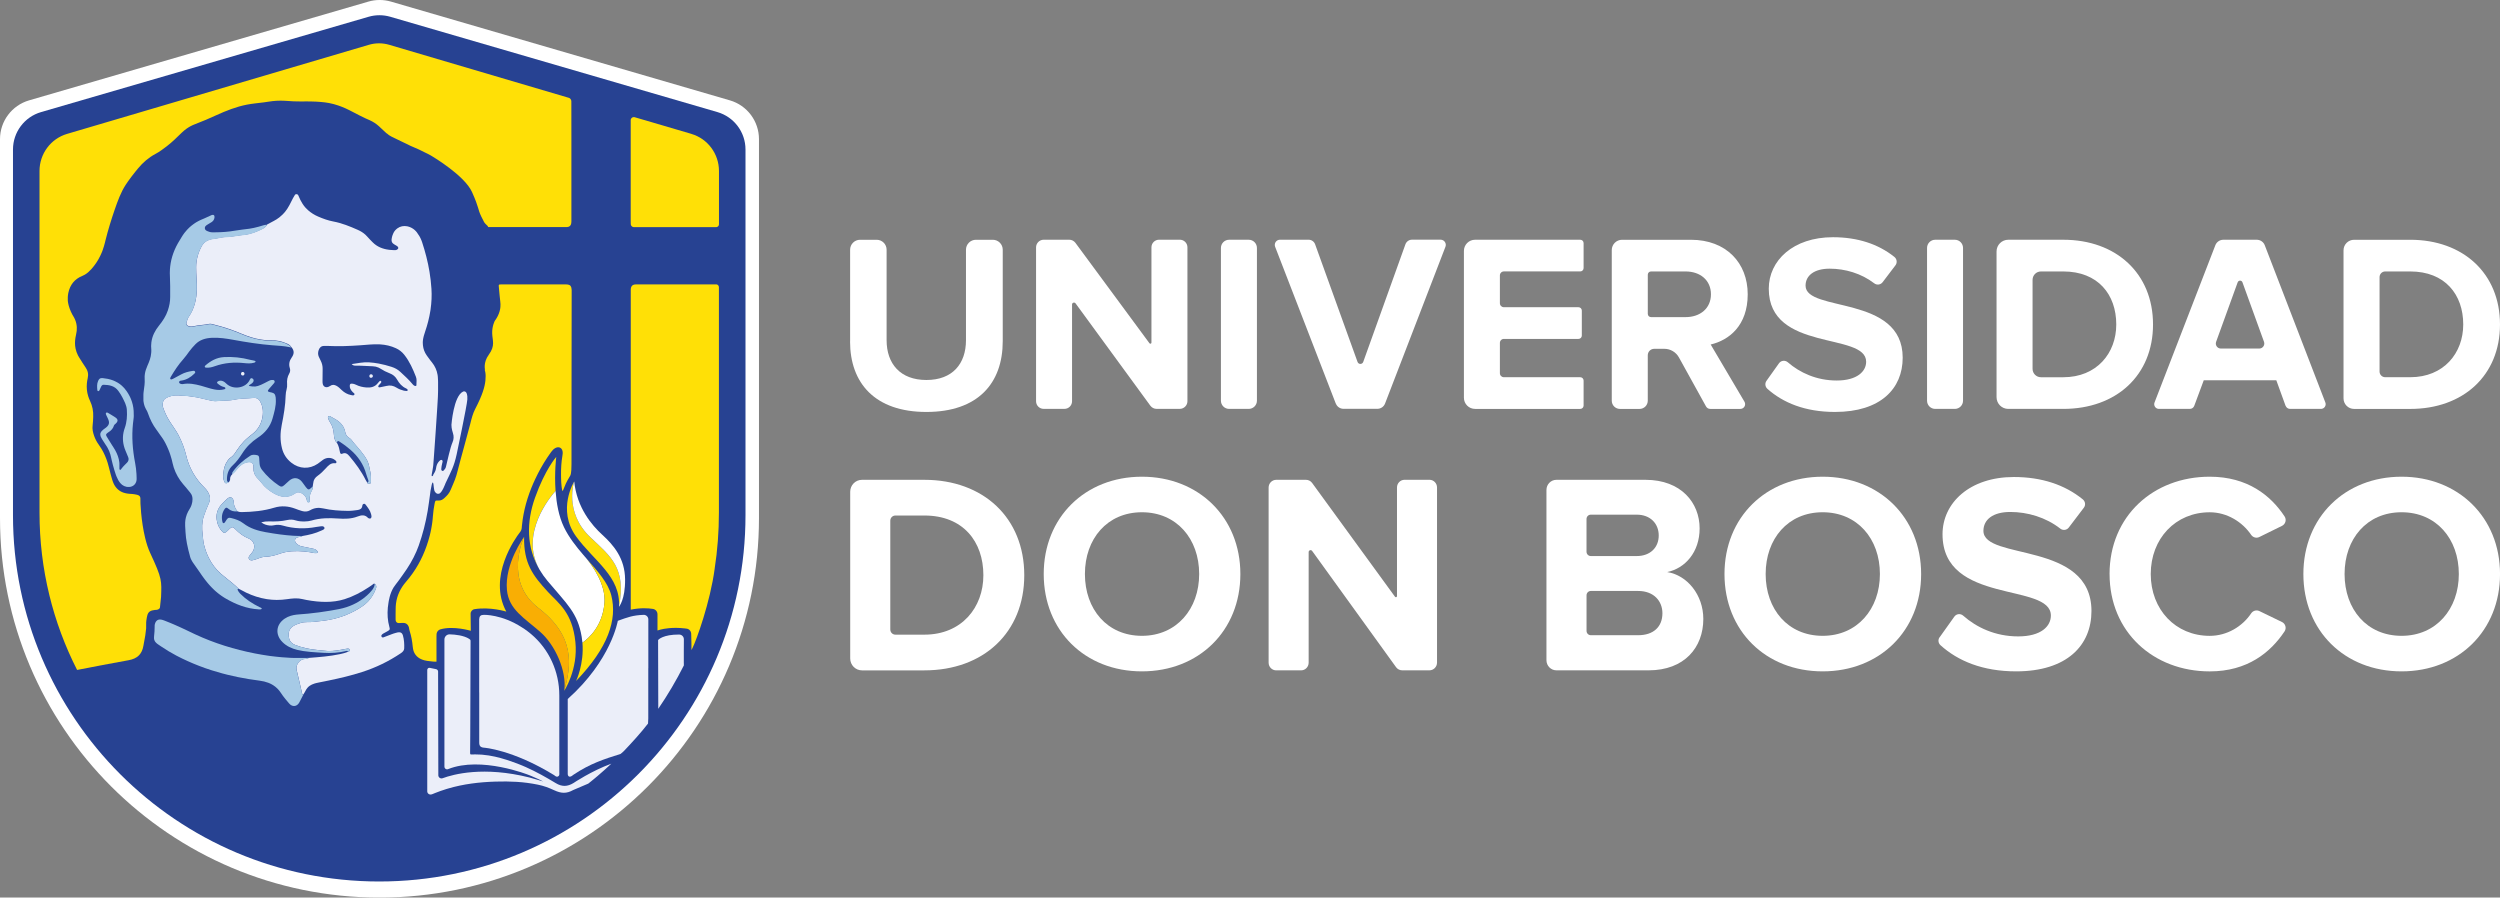 <?xml version="1.0" encoding="UTF-8"?>
<svg id="Capa_2" data-name="Capa 2" xmlns="http://www.w3.org/2000/svg" viewBox="0 0 901.08 323.51">
  <rect x="0" y="0" width="901.08" height="323.51" fill="#808080" stroke="none"/>
  <defs>
    <style>
      .cls-1 {
        fill: none;
      }

      .cls-2 {
        fill: #1b448b;
      }

      .cls-3 {
        fill: #1c458b;
      }

      .cls-4 {
        fill: #ffe006;
      }

      .cls-5 {
        fill: #fff;
      }

      .cls-6 {
        fill: #a6cae6;
      }

      .cls-7 {
        fill: #ebeef9;
      }

      .cls-8 {
        fill: #274292;
      }

      .cls-9 {
        fill: #ffdc09;
      }

      .cls-10 {
        fill: #e6edf7;
      }

      .cls-11 {
        fill: #f9ae04;
      }

      .cls-12 {
        fill: #ffd002;
      }
    </style>
  </defs>
  <g id="Capa_1-2" data-name="Capa 1">
    <g>
      <path class="cls-5" d="M263.07,36.17L140.92.58c-2.66-.77-5.48-.78-8.14,0L10.49,36.17c-6.22,1.81-10.49,7.51-10.49,13.98v136.59c0,75.54,61.24,136.78,136.78,136.78h0c75.54,0,136.78-61.24,136.78-136.78V50.15c0-6.47-4.27-12.17-10.49-13.98Z"/>
      <g>
        <path class="cls-5" d="M306.41,123.07v-33.07c0-1.98,1.61-3.58,3.58-3.58h5.99c1.98,0,3.58,1.61,3.58,3.58v32.61c0,8.5,4.94,14.35,14.35,14.35s14.26-5.85,14.26-14.35v-32.61c0-1.98,1.61-3.58,3.58-3.58h6.09c1.98,0,3.58,1.61,3.58,3.58v32.98c0,15.17-8.96,25.5-27.52,25.5s-27.51-10.42-27.51-25.41Z"/>
        <path class="cls-5" d="M414.64,146.25l-26.97-36.9c-.4-.55-1.27-.26-1.27.41v34.87c0,1.52-1.23,2.74-2.74,2.74h-7.49c-1.52,0-2.74-1.23-2.74-2.74v-55.46c0-1.53,1.24-2.77,2.77-2.77h9.18c.88,0,1.7.42,2.23,1.12l26.7,36.21c.23.31.71.15.71-.23v-34.36c0-1.52,1.23-2.74,2.74-2.74h7.49c1.52,0,2.74,1.23,2.74,2.74v55.46c0,1.53-1.24,2.77-2.77,2.77h-8.35c-.88,0-1.71-.42-2.23-1.13Z"/>
        <path class="cls-5" d="M440.06,144.42v-55.05c0-1.64,1.33-2.96,2.96-2.96h7.06c1.64,0,2.96,1.33,2.96,2.96v55.05c0,1.64-1.33,2.96-2.96,2.96h-7.06c-1.64,0-2.96-1.33-2.96-2.96Z"/>
        <path class="cls-5" d="M481.47,145.49l-21.87-56.54c-.47-1.23.43-2.55,1.74-2.55h10.32c1.05,0,1.99.66,2.35,1.65l15.29,42.4c.35.96,1.7.96,2.05,0l15.21-42.4c.36-.99,1.3-1.66,2.35-1.66h10.33c1.31,0,2.22,1.32,1.75,2.54l-21.78,56.53c-.44,1.14-1.54,1.89-2.76,1.89h-12.21c-1.22,0-2.32-.75-2.76-1.89Z"/>
        <path class="cls-5" d="M527.64,143.37v-52.94c0-2.22,1.8-4.02,4.02-4.02h37.92c.67,0,1.2.54,1.2,1.2v9.02c0,.67-.54,1.2-1.2,1.2h-27.54c-.79,0-1.43.64-1.43,1.43v10.04c0,.79.64,1.43,1.43,1.43h26.9c.67,0,1.2.54,1.2,1.2v9.02c0,.67-.54,1.2-1.2,1.2h-26.9c-.79,0-1.43.64-1.43,1.43v10.95c0,.79.64,1.43,1.43,1.43h27.54c.67,0,1.2.54,1.2,1.2v9.02c0,.67-.54,1.2-1.2,1.2h-37.92c-2.22,0-4.02-1.8-4.02-4.02Z"/>
        <path class="cls-5" d="M614.91,146.5l-9.77-17.67c-1.06-1.92-3.08-3.11-5.27-3.11h-3.63c-1.29,0-2.33,1.04-2.33,2.33v16.38c0,1.63-1.32,2.96-2.96,2.96h-7.06c-1.63,0-2.96-1.32-2.96-2.96v-54.29c0-2.06,1.67-3.72,3.72-3.72h24.8c12.71,0,20.48,8.32,20.48,19.65s-6.76,16.55-13.35,18.1l12.18,20.62c.68,1.15-.15,2.59-1.48,2.59h-10.87c-.63,0-1.2-.34-1.5-.89ZM616.68,106.07c0-5.12-3.93-8.23-9.14-8.23h-12.46c-.64,0-1.16.52-1.16,1.16v14.14c0,.64.52,1.16,1.16,1.16h12.46c5.21,0,9.14-3.11,9.14-8.23Z"/>
        <path class="cls-5" d="M636.7,137.26l4.5-6.32c.75-1.05,2.22-1.2,3.2-.35,4.27,3.7,10.28,6.56,17.62,6.56s10.6-3.29,10.6-6.76c0-10.79-35.1-3.38-35.1-26.33,0-10.15,8.78-18.56,23.13-18.56,8.84,0,16.32,2.44,22.14,7.1.93.74,1.11,2.08.39,3.03l-4.62,6.08c-.72.95-2.07,1.14-3.01.42-4.7-3.61-10.54-5.29-16.09-5.29s-8.68,2.47-8.68,6.12c0,9.69,35.01,3.2,35.01,25.96,0,11.15-7.95,19.56-24.41,19.56-10.76,0-18.73-3.32-24.35-8.33-.83-.74-.98-1.99-.33-2.89Z"/>
        <path class="cls-5" d="M694.57,144.43v-55.07c0-1.63,1.32-2.95,2.95-2.95h7.07c1.63,0,2.95,1.32,2.95,2.95v55.07c0,1.63-1.32,2.95-2.95,2.95h-7.07c-1.63,0-2.95-1.32-2.95-2.95Z"/>
        <path class="cls-5" d="M719.62,143.15v-52.51c0-2.34,1.89-4.23,4.23-4.23h19.81c19.1,0,32.36,12.16,32.36,30.53s-13.26,30.44-32.36,30.44h-19.81c-2.34,0-4.23-1.89-4.23-4.23ZM762.77,116.94c0-10.79-6.58-19.1-19.1-19.1h-8.04c-1.67,0-3.03,1.35-3.03,3.03v32.07c0,1.67,1.35,3.03,3.03,3.03h8.04c12.07,0,19.1-8.68,19.1-19.01Z"/>
        <path class="cls-5" d="M823.79,146.26l-3.34-9.21h-26.14l-3.43,9.22c-.25.67-.88,1.11-1.59,1.11h-11.15c-1.19,0-2.01-1.2-1.58-2.31l21.92-56.68c.46-1.19,1.61-1.98,2.89-1.98h12.03c1.28,0,2.43.79,2.89,1.98l21.84,56.68c.43,1.11-.39,2.31-1.58,2.31h-11.14c-.71,0-1.35-.45-1.6-1.12ZM806.53,101.75l-7.77,21.45c-.43,1.18.45,2.43,1.71,2.43h13.84c1.26,0,2.13-1.25,1.71-2.43l-7.77-21.45c-.29-.8-1.42-.8-1.71,0Z"/>
        <path class="cls-5" d="M844.68,143.57v-53.34c0-2.11,1.71-3.81,3.81-3.81h20.23c19.1,0,32.36,12.16,32.36,30.53s-13.26,30.44-32.36,30.44h-20.23c-2.11,0-3.81-1.71-3.81-3.81ZM887.83,116.94c0-10.79-6.58-19.1-19.1-19.1h-9.02c-1.13,0-2.04.91-2.04,2.04v34.04c0,1.13.91,2.04,2.04,2.04h9.02c12.07,0,19.1-8.68,19.1-19.01Z"/>
        <path class="cls-5" d="M306.44,237.32v-60.08c0-2.37,1.9-4.3,4.24-4.3h22.5c21.25,0,36,13.69,36,34.39s-14.74,34.29-36,34.29h-22.5c-2.34,0-4.24-1.92-4.24-4.3ZM354.44,207.33c0-12.15-7.32-21.52-21.25-21.52h-10.47c-1.01,0-1.83.83-1.83,1.86v39.22c0,1.03.82,1.86,1.83,1.86h10.47c13.42,0,21.25-9.78,21.25-21.42Z"/>
        <path class="cls-5" d="M376.19,206.9c0-20.44,14.95-35.08,35.39-35.08s35.49,14.64,35.49,35.08-14.95,35.08-35.49,35.08-35.39-14.64-35.39-35.08ZM432.22,206.9c0-12.71-8.14-22.27-20.64-22.27s-20.54,9.56-20.54,22.27,8.03,22.27,20.54,22.27,20.64-9.66,20.64-22.27Z"/>
        <path class="cls-5" d="M503.19,240.48l-30.25-41.9c-.4-.55-1.26-.27-1.26.42v39.85c0,1.53-1.22,2.77-2.73,2.77h-8.97c-1.51,0-2.73-1.24-2.73-2.77v-63.12c0-1.54,1.23-2.79,2.76-2.79h10.7c.88,0,1.7.42,2.22,1.13l29.88,41.03c.23.31.71.15.71-.24v-39.16c0-1.53,1.22-2.77,2.73-2.77h8.97c1.51,0,2.73,1.24,2.73,2.77v63.12c0,1.54-1.23,2.79-2.76,2.79h-9.78c-.88,0-1.71-.42-2.23-1.14Z"/>
        <path class="cls-5" d="M557.39,237.97v-61.38c0-2.02,1.61-3.65,3.6-3.65h32.09c12.91,0,19.52,8.34,19.52,17.5,0,8.65-5.29,14.42-11.69,15.75,7.22,1.13,13.02,8.24,13.02,16.89,0,10.3-6.81,18.53-19.73,18.53h-33.21c-1.99,0-3.6-1.63-3.6-3.65ZM597.86,193.02c0-4.33-3.05-7.52-7.93-7.52h-16.56c-.85,0-1.54.7-1.54,1.56v11.8c0,.86.69,1.56,1.54,1.56h16.56c4.88,0,7.93-3.09,7.93-7.41ZM599.19,221.03c0-4.33-3.05-8.03-8.75-8.03h-17.06c-.85,0-1.54.7-1.54,1.56v12.83c0,.86.69,1.56,1.54,1.56h17.06c5.49,0,8.75-2.99,8.75-7.93Z"/>
        <path class="cls-5" d="M621.56,206.9c0-20.44,14.95-35.08,35.39-35.08s35.49,14.64,35.49,35.08-14.95,35.08-35.49,35.08-35.39-14.64-35.39-35.08ZM677.58,206.9c0-12.71-8.14-22.27-20.64-22.27s-20.54,9.56-20.54,22.27,8.03,22.27,20.54,22.27,20.64-9.66,20.64-22.27Z"/>
        <path class="cls-5" d="M699.11,229.69l5.3-7.44c.75-1.05,2.22-1.2,3.18-.35,4.76,4.21,11.53,7.48,19.82,7.48s11.79-3.66,11.79-7.52c0-12-39.05-3.76-39.05-29.29,0-11.29,9.76-20.64,25.73-20.64,9.93,0,18.31,2.76,24.82,8.05.92.75,1.11,2.07.39,3.01l-5.44,7.16c-.72.95-2.08,1.13-3.03.4-5.26-4.11-11.83-6.02-18.07-6.02s-9.66,2.75-9.66,6.81c0,10.78,38.94,3.56,38.94,28.88,0,12.41-8.85,21.76-27.15,21.76-12.07,0-21-3.76-27.26-9.42-.82-.74-.98-1.98-.33-2.88Z"/>
        <path class="cls-5" d="M760.35,206.9c0-20.85,15.76-35.08,36.1-35.08,13.62,0,22.01,6.75,27,14.34.77,1.17.32,2.75-.93,3.37l-8.19,4.03c-1.06.52-2.31.16-2.97-.82-3.15-4.63-8.67-8.1-14.91-8.1-12.3,0-21.25,9.46-21.25,22.27s8.95,22.27,21.25,22.27c6.26,0,11.78-3.39,14.93-8.09.65-.98,1.91-1.35,2.97-.84l8.14,3.94c1.27.61,1.72,2.21.94,3.38-5.06,7.59-13.36,14.42-26.97,14.42-20.34,0-36.1-14.24-36.1-35.08Z"/>
        <path class="cls-5" d="M830.21,206.9c0-20.44,14.95-35.08,35.39-35.08s35.49,14.64,35.49,35.08-14.95,35.08-35.49,35.08-35.39-14.64-35.39-35.08ZM886.24,206.9c0-12.71-8.14-22.27-20.64-22.27s-20.54,9.56-20.54,22.27,8.03,22.27,20.54,22.27,20.64-9.66,20.64-22.27Z"/>
      </g>
      <g>
        <path class="cls-8" d="M136.69,317.72h0c-72.9,0-132.01-59.1-132.01-132.01V53.89c0-6.25,4.13-11.75,10.12-13.49L132.83,6.05c2.57-.75,5.29-.75,7.86,0l117.89,34.35c6,1.75,10.12,7.24,10.12,13.49v131.82c0,72.9-59.1,132.01-132.01,132.01Z"/>
        <g>
          <path class="cls-1" d="M76.33,241.55c-1.55-.49-3.09-1.03-4.61-1.62,1.52.59,3.06,1.13,4.61,1.62Z"/>
          <path class="cls-1" d="M81.98,243.14c-.63-.16-1.26-.32-1.89-.49.63.17,1.26.33,1.89.49Z"/>
          <path class="cls-1" d="M113.76,246.25s-.07.02-.1.03c.03,0,.07-.02.1-.03Z"/>
          <path class="cls-1" d="M113.53,246.32s-.06.02-.1.03c.03,0,.06-.02.1-.03Z"/>
          <path class="cls-1" d="M113.99,246.19s-.07.02-.1.03c.03,0,.07-.02.1-.03Z"/>
          <path class="cls-1" d="M109.57,249.99c-.06.09-.11.19-.17.28.06-.09.11-.19.17-.28Z"/>
          <path class="cls-1" d="M110.01,249.23s-.05.09-.07.13c.02-.04.05-.09.07-.13Z"/>
          <path class="cls-1" d="M109.82,249.58s-.05.08-.07.12c.02-.04.05-.08.07-.12Z"/>
          <path class="cls-1" d="M50.03,236.26c.85-.84,1.4-1.98,1.66-3.5.08-.49.17-.98.26-1.46-.09.49-.18.97-.26,1.46-.26,1.51-.81,2.66-1.66,3.5Z"/>
          <path class="cls-1" d="M114.22,246.14s-.07.02-.1.02c.03,0,.07-.02.1-.02Z"/>
          <path class="cls-1" d="M142.54,222.8c0-.07,0-.14,0-.2,0,.07,0,.14,0,.2Z"/>
          <path class="cls-1" d="M142.55,223.18c0-.08,0-.15,0-.23,0,.08,0,.15,0,.23Z"/>
          <path class="cls-1" d="M142.57,223.56s0,0,0,0c0-.07,0-.14-.01-.2,0,.07,0,.13.01.2Z"/>
          <path class="cls-1" d="M147.42,226.42c-.01-.05-.02-.1-.03-.15.01.05.02.1.03.15Z"/>
          <path class="cls-1" d="M147.33,226.04c-.02-.05-.03-.11-.05-.16.02.05.04.1.05.16Z"/>
          <path class="cls-1" d="M147.38,226.24c-.01-.05-.03-.11-.04-.16.02.05.03.11.04.16Z"/>
          <path class="cls-1" d="M114.67,246.03s-.05.01-.08.02c.03,0,.05-.01.08-.02Z"/>
          <path class="cls-1" d="M114.44,246.08s-.06.01-.09.02c.03,0,.06-.01.09-.02Z"/>
          <path class="cls-1" d="M114.91,245.98s-.04,0-.06.01c.02,0,.04,0,.06-.01Z"/>
          <path class="cls-1" d="M153.97,284.88c0,.06,0,.11,0,.17,0-.06,0-.11,0-.17Z"/>
          <path class="cls-1" d="M155.91,286.23s.02,0,.04-.01c-.01,0-.02,0-.04.01Z"/>
          <path class="cls-1" d="M156.21,286.11c.09-.04.19-.08.28-.12-.09.04-.19.08-.28.12Z"/>
          <path class="cls-1" d="M153.97,285.22c0,.05,0,.1.01.15,0-.05,0-.1-.01-.15Z"/>
          <path class="cls-1" d="M153.98,285.39s.01.07.02.1c0-.03-.01-.07-.02-.1Z"/>
          <path class="cls-1" d="M160.74,284.46c-1.33.41-2.65.88-3.95,1.4-.09.04-.19.08-.28.12.09-.04.19-.08.28-.12,1.31-.52,2.62-.99,3.95-1.4Z"/>
          <path class="cls-1" d="M169.95,271.95c-.21,0-.33-.02-.4-.09.07.07.19.09.4.09Z"/>
          <path class="cls-1" d="M171.24,271.91c.7,0,1.4.02,2.1.07-.69-.05-1.39-.07-2.1-.07Z"/>
          <path class="cls-1" d="M142.84,90.11s.05-.02.08-.03c-.03.01-.05.02-.08.03Z"/>
          <path class="cls-1" d="M157.89,243.1s0,0,0,0c0,0,0,.02,0,.03,0,0,0-.02,0-.03h0Z"/>
          <path class="cls-1" d="M153.97,284.73s0,0,0,0c0-7.08,0-14.16,0-21.24,0,7.08,0,14.16,0,21.24,0,0,0,0,0,0Z"/>
          <path class="cls-1" d="M155.65,286.33s-.02,0-.03.01c0,0,0,0,.01,0,0,0,.01,0,.02,0Z"/>
          <path class="cls-1" d="M153.97,285.21c0-.05,0-.11,0-.16,0,.05,0,.11,0,.16Z"/>
          <path class="cls-1" d="M143.05,90.03s-.06.03-.08.04c.03-.01.06-.02.08-.04,0,0,0,0,0,0Z"/>
          <path class="cls-1" d="M142.11,90.23s-.08,0-.12,0c.04,0,.08,0,.12,0Z"/>
          <path class="cls-1" d="M114.98,245.97c.05-.01.1-.02.16-.03,1.14-.23,2.27-.46,3.41-.69-1.13.24-2.27.47-3.41.69-.05.01-.1.02-.16.03Z"/>
          <path class="cls-1" d="M113.3,246.39s0,0,.01,0c0,0,0,0,0,0,0,0,0,0,0,0Z"/>
          <path class="cls-1" d="M145.35,224.48c-.07,0-.14,0-.21,0,.07,0,.14,0,.21,0,.75.01,1.3.33,1.67.88-.36-.55-.91-.87-1.67-.88Z"/>
          <path class="cls-1" d="M147.47,226.64c-.01-.06-.02-.12-.04-.19.01.06.02.12.04.19Z"/>
          <path class="cls-1" d="M142.43,90.21s.06,0,.09-.01c-.03,0-.06,0-.09.01Z"/>
          <path class="cls-1" d="M142.68,217.52h0c-.08.64-.12,1.3-.12,1.97,0,.66-.01,1.32-.02,1.98,0-.66.02-1.32.02-1.98,0-.67.04-1.33.12-1.97Z"/>
          <path class="cls-1" d="M142.71,90.15s.05-.01.08-.02c-.03,0-.05.01-.08.02Z"/>
          <path class="cls-1" d="M142.57,90.19s.06-.01.09-.02c-.03,0-.06.01-.09.02Z"/>
          <path class="cls-1" d="M142.29,90.22s.06,0,.09,0c-.03,0-.06,0-.09,0Z"/>
          <path class="cls-1" d="M140.56,90.13c.34.03.69.05,1.04.07-.35-.02-.69-.04-1.04-.07Z"/>
          <path class="cls-1" d="M142.15,90.23s.06,0,.09,0c-.03,0-.06,0-.09,0Z"/>
          <path class="cls-1" d="M147.5,226.82s0-.05-.01-.07c0,.02,0,.05.01.07Z"/>
          <path class="cls-9" d="M52.85,222.98c.03-.16.05-.32.08-.48.06-.35.13-.65.22-.91-.09.26-.16.56-.22.91-.03.16-.06.32-.08.48Z"/>
          <path class="cls-9" d="M52.68,224.91c.02.5.01,1-.01,1.5.03-.5.03-.99.01-1.5,0-.17,0-.33,0-.5,0,.17,0,.33,0,.5Z"/>
          <path class="cls-9" d="M65.2,226.15s.1.05.15.07c-.05-.02-.1-.05-.15-.07Z"/>
          <path class="cls-9" d="M63.2,225.25s.05.02.07.03c-.02-.01-.05-.02-.07-.03Z"/>
          <path class="cls-9" d="M64.16,225.67c.06.03.12.06.19.08-.06-.03-.12-.06-.19-.08Z"/>
          <path class="cls-9" d="M141.92,211.66c-.67,1.09-1.13,2.26-1.45,3.49.32-1.23.78-2.4,1.45-3.49Z"/>
          <path class="cls-9" d="M155.48,104.12c.16,2.51.04,4.98-.31,7.42.35-2.44.47-4.91.31-7.42-.13-2.05-.37-4.08-.7-6.1h0c.33,2.01.57,4.05.7,6.1Z"/>
          <polygon class="cls-9" points="134.41 211.07 134.41 211.07 134.41 211.07 134.41 211.07 134.41 211.07"/>
          <path class="cls-7" d="M83.74,170.93c-.98.87-.78,1.76-.78,1.76-.06.68-.47,1.08-.47,1.08-1.08.66-1.36.56-1.79-.54-.36-.93-.29-1.9-.19-2.83.16-1.54.56-3.02,1.49-4.32.28-.39.57-.8.97-1.05,1.08-.67,1.73-1.7,2.38-2.71.76-1.18,1.63-2.28,2.59-3.28.96-1,2.09-1.86,3.18-2.74,1.71-1.37,2.79-3.13,3.31-5.21.55-2.19.47-4.36-.67-6.41-.56-1.01-1.52-1.45-2.68-1.25-.36.06-.73.07-1.1.09-1.99.07-3.97.19-5.94.6-.97.2-1.98.21-2.98.27-.99.06-1.99.05-2.99.17-.81.1-1.69-.12-2.51-.29-1.95-.4-3.85-1.01-5.84-1.26-1.21-.15-2.4-.38-3.63-.38-.63,0-1.26-.1-1.87-.13-1.64-.07-3.25.22-4.65,1.16-.85.57-1.18,2-.78,3.23.58,1.75,1.39,3.4,2.36,4.97,1.05,1.69,2.3,3.25,3.21,5.01,1.18,2.29,2.12,4.68,2.72,7.19,1.09,4.58,3.35,8.52,6.73,11.81.7.68,1.21,1.47,1.58,2.36.34.82.37,1.63.15,2.44-.06.21-.13.43-.23.64-.69,1.58-1.36,3.17-1.89,4.82-.69,2.15-.67,4.32-.39,6.53.16,1.23.19,2.48.5,3.69.41,1.63.96,3.18,1.68,4.64,1.08,2.19,2.53,4.17,4.47,5.86,1.3,1.13,2.71,2.15,4.03,3.27.78.67,1.58,1.31,2.29,2.06h0c.92.48,1.82.98,2.75,1.43,2.35,1.12,4.75,1.9,7.21,2.3.15.03.31.05.46.07,1.08.16,2.17.24,3.28.25,1.26,0,2.54-.08,3.84-.28.84-.13,1.68-.23,2.53-.27.17,0,.34-.01.51-.01.79,0,1.58.06,2.37.25.5.12,1,.22,1.5.32,1.22.23,2.44.41,3.67.53.58.06,1.16.1,1.75.13.53.03,1.06.04,1.59.04,2.29,0,4.54-.29,6.75-.98,3.13-.99,5.99-2.51,8.7-4.3.41-.27.81-.54,1.21-.82h0s0,0,0,0c.33-.24.62-.62.9-.45.64.45.75,1.01.48,1.73-.65,1.77-1.58,3.33-2.82,4.64-.65.69-1.39,1.31-2.22,1.86-3.64,2.43-7.62,4.02-11.93,4.81-1.78.33-3.58.47-5.37.7-1.58.2-3.19-.09-4.74.39-.99.31-1.95.61-2.84,1.21-1.54,1.03-1.79,2.67-1.37,4.39.29,1.16,1.06,1.9,2.16,2.33,2.52.99,5.14,1.55,7.84,1.8,1.28.12,2.56.32,3.85.39,2.19.11,4.33-.34,6.47-.75.25-.05.51-.1.76-.11.36-.02.7.06.76.47.05.4-.21.6-.59.65-.95.43-1.95.66-2.96.88-3.66.78-7.38,1.05-11.09,1.34-.5.23-1.02.4-1.58.4-1.58,0-3.41,1.96-2.9,3.98.66,2.57,1.19,5.18,1.81,7.76.09.39.02.92.6,1.06.01-.02.03-.04.04-.06.06-.09.11-.19.17-.28.06-.1.12-.2.17-.29.02-.04.05-.08.07-.12.04-.07.08-.14.12-.21.02-.04.05-.09.07-.13.05-.09.1-.18.15-.27.35-.69.83-1.32,1.47-1.76.52-.36,1.08-.61,1.67-.8,0,0,0,0,0,0,0,0,0,0,0,0,.04-.01.09-.03.13-.04.03,0,.06-.02.1-.03.04-.01.08-.02.13-.04.03,0,.07-.02.1-.03.04-.01.09-.02.13-.03.03,0,.07-.02.1-.03.04-.01.09-.02.13-.03.03,0,.07-.02.1-.02.05-.01.09-.02.14-.03.03,0,.06-.01.09-.02.05-.01.1-.02.15-.03.03,0,.05-.01.08-.02.06-.01.11-.02.17-.04.02,0,.04,0,.06-.01.02,0,.05-.01.07-.02.05-.01.1-.02.16-.03,1.14-.23,2.27-.46,3.41-.69,4.05-.84,8.07-1.78,12.02-3.06,2.48-.8,4.89-1.77,7.21-2.89,2.32-1.13,4.56-2.42,6.72-3.87.33-.22.62-.46.84-.74.22-.28.36-.6.38-1,.06-1.58-.03-3.17-.47-4.7-.22-.77-.68-1.13-1.38-1.12-.16,0-.33.02-.52.06,0,0-.02,0-.02,0-.1.02-.2.04-.29.07-.04,0-.07.02-.11.03-.07.02-.14.03-.2.05-.04.01-.08.02-.13.04-.06.02-.12.03-.18.05-.04.01-.09.03-.13.04-.06.02-.12.03-.18.05-.05.01-.09.03-.14.04-.06.02-.11.04-.17.06-.05.02-.09.03-.14.05-.06.02-.11.04-.17.06-.05.02-.09.03-.14.05-.06.02-.11.04-.17.06-.05.02-.09.04-.14.05-.07.03-.13.05-.2.08-.82.33-1.64.65-2.47.94-.02,0-.05.02-.07.03,0,0,0,0,0,0-.02,0-.04.01-.05.02,0,0,0,0-.01,0-.02,0-.03,0-.05.01,0,0-.01,0-.02,0-.01,0-.03,0-.04,0,0,0-.01,0-.02,0-.01,0-.02,0-.04,0,0,0-.02,0-.02,0-.01,0-.02,0-.03,0,0,0-.01,0-.02,0-.01,0-.02,0-.04,0,0,0-.01,0-.02,0-.01,0-.03,0-.04,0,0,0,0,0-.01,0-.02,0-.04,0-.05-.01,0,0,0,0-.01,0-.01,0-.02,0-.04-.01,0,0-.01,0-.02,0-.01,0-.02-.01-.03-.02,0,0-.01,0-.02-.01,0,0-.02-.01-.03-.02,0,0-.01-.01-.02-.02,0,0-.02-.02-.03-.03,0,0-.01-.01-.02-.02,0-.01-.02-.02-.03-.04,0,0,0-.01-.01-.02-.01-.02-.02-.04-.04-.06,0,0,0,0,0,0-.06-.11-.08-.21-.07-.31,0-.12.06-.23.13-.33.06-.08.13-.16.21-.23.19-.17.42-.29.65-.42.32-.18.66-.35.99-.54.09-.05.19-.1.28-.16.17-.1.3-.18.41-.26.43-.31.43-.52.23-1.25-.65-2.32-.78-4.65-.56-6.99.08-.8.19-1.6.34-2.4.09-.48.2-.95.32-1.42.32-1.23.78-2.4,1.45-3.49.24-.38.5-.75.8-1.11.89-1.08,1.66-2.25,2.49-3.39,1.93-2.65,3.62-5.43,4.91-8.43.3-.69.57-1.39.83-2.11.72-2.03,1.34-4.09,1.88-6.17.53-2.08.98-4.18,1.34-6.31.34-2.03.6-4.07.88-6.11.09-.63.16-1.59.4-2.43,0,0,.27-1.74.57-1.71.12.01.23.58.23.58,0,0,.18,1.84.36,2.43,0,0,.57,1.37,1.68,1.02,1.11-.34,2.31-3.75,2.31-3.75,2.02-4.29,3.02-5.87,4.03-10.47,0,0,3.72-17.55,3.84-19.76.2-3.6-1.52-2.82-1.52-2.82-3.47,1.6-4.21,11.99-4.21,11.99-.04,1.32.54,2.99.54,2.99.38,1.12.31,2.26-.16,3.34-.88,2.03-1.82,6.67-2.37,8.82,0,0,0,0,0,0-.12.47-.38.88-.73,1.22-.03.03-.07.07-.1.1-.1.09-.22.16-.35.15-.04,0-.08,0-.13-.03-.06-.02-.11-.05-.16-.09-.12-.09-.18-.21-.2-.36,0-.05-.01-.11,0-.17,0-.07,0-.15.01-.22.02-.29.04-.59.1-.87.06-.32.13-.63.21-.94.04-.19.09-.38.13-.56.02-.08.03-.16.03-.24,0-.17-.05-.33-.24-.44-.08-.05-.16-.07-.24-.07-.09,0-.18.03-.26.07-.07.04-.14.09-.2.14-.06.05-.12.11-.18.16-.02.02-.03.03-.05.05-.04.04-.08.08-.12.13-.02.02-.03.03-.05.05-.05.06-.1.12-.15.18,0,0,0,0,0,0-.05.06-.09.12-.14.19-.01.02-.03.04-.04.06-.03.05-.06.1-.09.15-.01.02-.02.04-.04.06-.04.07-.07.13-.11.2,0,0,0,0,0,0-.04.07-.07.14-.1.22,0,.02-.02.04-.03.06-.02.06-.04.11-.06.17-.13.35-.22.73-.27,1.14-.1.77-.46,1.46-.9,2.11-.04.07-.08.14-.11.23,0,0,0,.02,0,.03,0,0,0,0,0,0-.01.03-.02.07-.04.1,0,0,0,0,0,.01,0,.02-.01.03-.02.05,0,0,0,.01,0,.02,0,.02-.01.03-.02.04,0,0,0,0,0,.01,0,.02-.02.04-.03.05,0,0,0,0,0,0,0,.01-.02.03-.03.04,0,0,0,0-.01.01,0,.01-.02.02-.03.03,0,0,0,0-.01.01-.01.01-.02.02-.04.03,0,0,0,0,0,0-.02.01-.03.02-.05.03,0,0-.01,0-.02,0-.01,0-.03.01-.05.02,0,0-.01,0-.02,0-.02,0-.03,0-.05,0,0,0-.01,0-.02,0-.03,0-.05,0-.08,0h0c-.12-.26-.04-.5,0-.76.15-.88.35-1.76.46-2.65.03-.2.05-.41.07-.61.07-.87.14-1.74.2-2.61.18-2.39.35-4.79.51-7.18.06-.91.13-1.83.19-2.74.15-2.17.29-4.34.43-6.5.04-.62.08-1.24.12-1.86.07-1.12.15-2.24.2-3.35,0-.03,0-.06,0-.09,0-.19.02-.39.03-.58,0-.05,0-.11,0-.16,0-.17.01-.34.02-.51,0-.06,0-.13,0-.19,0-.16.01-.32.02-.48,0-.07,0-.15,0-.22,0-.15,0-.3.01-.45,0-.08,0-.16,0-.25,0-.14,0-.28,0-.42,0-.09,0-.17,0-.26,0-.14,0-.28,0-.41,0-.09,0-.18,0-.27,0-.13,0-.27,0-.4,0-.09,0-.18,0-.27,0-.13,0-.26,0-.4,0-.09,0-.19,0-.28,0-.13,0-.26-.01-.39,0-.1,0-.19-.01-.29,0-.13-.01-.26-.02-.39,0-.1-.01-.19-.02-.29,0-.12-.02-.25-.02-.37,0-.11-.02-.22-.03-.32,0-.01,0-.02,0-.03-.01-.1-.02-.19-.04-.28,0-.03,0-.07-.01-.1,0-.04-.01-.08-.02-.12-.26-1.64-.95-3.19-2.01-4.49-.08-.1-.16-.2-.23-.29-.09-.11-.17-.22-.26-.32-.08-.1-.16-.2-.23-.31-.08-.11-.17-.22-.25-.33-.09-.12-.18-.24-.26-.36-.07-.1-.14-.19-.21-.28-.16-.22-.31-.43-.47-.65-.78-1.11-1.22-2.32-1.36-3.64-.03-.3-.05-.61-.05-.92,0-.42.03-.84.1-1.24.02-.16.05-.32.09-.49.05-.24.11-.48.17-.72.13-.48.28-.95.44-1.42.87-2.53,1.53-5.09,1.94-7.69.03-.16.05-.32.07-.49.35-2.44.47-4.91.31-7.42-.13-2.05-.37-4.08-.7-6.1-.6-3.63-1.52-7.2-2.68-10.71-.08-.24-.16-.47-.26-.7-.4-1-.95-1.93-1.61-2.79-.01-.02-.03-.03-.04-.05-.04-.05-.08-.1-.12-.15-.02-.03-.05-.05-.07-.08-.03-.04-.07-.08-.1-.12-.03-.03-.05-.05-.08-.08-.03-.03-.07-.07-.1-.1-.03-.03-.05-.05-.08-.08-.03-.03-.07-.07-.1-.1-.03-.03-.06-.05-.09-.08-.03-.03-.07-.06-.1-.09-.03-.03-.06-.05-.09-.07-.03-.03-.07-.06-.1-.08-.03-.02-.06-.05-.09-.07-.04-.03-.07-.05-.11-.08-.03-.02-.06-.04-.1-.07-.04-.02-.07-.05-.11-.07-.03-.02-.07-.04-.1-.06-.04-.02-.07-.05-.11-.07-.03-.02-.07-.04-.1-.06-.04-.02-.08-.04-.11-.06-.03-.02-.07-.04-.11-.05-.04-.02-.08-.04-.12-.06-.04-.02-.07-.03-.11-.05-.04-.02-.08-.04-.12-.05-.04-.02-.07-.03-.11-.05-.04-.02-.08-.03-.12-.05-.04-.01-.08-.03-.12-.04-.04-.01-.08-.03-.13-.04-.04-.01-.08-.03-.12-.04-.04-.01-.08-.03-.13-.04-.04-.01-.08-.02-.12-.03-.04-.01-.08-.02-.12-.03-.05-.01-.11-.03-.16-.04-.02,0-.04,0-.06-.01-1.2-.23-2.45,0-3.45.73-.08.06-.15.11-.22.17,0,0,0,0,0,0-.05.04-.09.08-.14.12-.03.03-.06.06-.1.09-.04.04-.08.07-.12.11-.02.02-.04.04-.06.06-.05.05-.1.11-.15.16,0,0-.01.01-.02.02-.05.06-.1.12-.15.19-.02.02-.03.04-.05.06-.03.04-.07.09-.1.13-.02.03-.03.05-.05.08-.03.04-.06.08-.08.13-.02.03-.03.05-.05.08-.03.04-.05.09-.07.13-.01.03-.03.05-.04.08-.03.05-.05.09-.07.14-.01.02-.02.05-.03.07-.03.07-.06.14-.09.21,0,0,0,0,0,.01-.03.07-.06.15-.09.22,0,.02-.02.05-.03.07-.02.05-.04.1-.06.16,0,.03-.02.06-.03.08-.02.05-.03.1-.05.15,0,.03-.02.06-.03.09-.01.05-.03.1-.04.15,0,.03-.01.06-.02.09-.01.06-.03.11-.04.17,0,.02-.01.05-.02.07-.02.08-.03.16-.05.24-.08.44-.11.79-.05,1.09.03.17.09.33.18.47.04.06.08.12.13.18.02.02.03.04.05.06.16.17.38.34.66.51.04.03.09.05.13.08.02,0,.03.02.05.03.03.02.06.03.08.05.04.02.09.05.13.07.01,0,.03.02.04.02.03.02.06.03.09.05.02.01.03.02.05.03.03.02.05.03.08.05.02.01.04.02.06.04.02.02.05.03.07.05.02.01.04.03.06.04.02.02.04.03.07.05.02.01.04.03.06.04.02.01.04.03.05.04,0,0,0,0,0,0,0,0,0,0,.01,0,.02.02.04.03.05.05,0,0,.02.01.03.02.01.01.03.03.04.04.38.4.28.85-.27,1.11,0,0,0,0,0,0,0,0,0,0,0,0-.03.01-.06.02-.08.04-.01,0-.03.01-.04.02-.03.01-.05.02-.08.03-.02,0-.03.01-.05.02-.03,0-.05.01-.08.02-.02,0-.03.01-.05.01-.03,0-.06.01-.09.02-.02,0-.03,0-.05,0-.03,0-.06,0-.09.01-.02,0-.03,0-.05,0-.03,0-.06,0-.09,0-.02,0-.03,0-.05,0-.03,0-.06,0-.09,0-.02,0-.03,0-.05,0-.04,0-.08,0-.12,0,0,0-.02,0-.02,0-.12,0-.25-.01-.37-.02-.35-.02-.69-.04-1.04-.07-.12-.01-.25-.02-.37-.04-2.27-.28-4.3-1.08-5.92-2.74-.32-.33-.65-.66-.97-.99-.32-.33-.64-.67-.94-1.02-.21-.24-.42-.46-.64-.66-.8-.74-1.72-1.3-2.75-1.76-2.88-1.28-5.78-2.46-8.91-3.04-1.86-.35-3.64-1.01-5.37-1.75-1.34-.57-2.55-1.33-3.65-2.29-.34-.29-.65-.61-.94-.93-.75-.84-1.34-1.77-1.84-2.77-.19-.39-.38-.79-.54-1.19-.13-.32-.25-.71-.58-.85-.08-.03-.17-.05-.27-.05h0s-.05,0-.08,0c0,0-.02,0-.02,0-.02,0-.03,0-.05,0,0,0-.02,0-.02,0-.02,0-.03,0-.05.01,0,0-.01,0-.02,0-.02,0-.04.02-.06.03,0,0,0,0,0,0-.02,0-.03.02-.05.03,0,0-.01,0-.02.01-.01,0-.03.02-.04.03,0,0-.01,0-.02.01-.01.01-.02.02-.04.03,0,0,0,0-.01.01-.02.02-.03.03-.05.05,0,0,0,0,0,.01-.01.01-.02.03-.04.04,0,0,0,.01-.01.02,0,.01-.02.03-.03.04,0,0,0,.01-.01.02-.01.02-.02.03-.03.05,0,0,0,0,0,0-.01.02-.03.04-.04.06,0,0,0,0,0,0-.01.02-.03.04-.04.06-.2.32-.39.64-.57.98-.09.17-.18.34-.26.51-.04.08-.08.16-.12.24-.1.19-.19.37-.29.56-.07.14-.14.28-.21.42-.05.09-.09.18-.14.27-.11.21-.22.43-.34.64-.41.76-.87,1.47-1.39,2.12-.1.13-.21.26-.32.38-.22.25-.44.49-.68.73-.35.35-.73.68-1.12.99-.66.51-1.37.97-2.15,1.37-.15.08-.29.15-.44.23-.6.32-1.21.65-1.81.97-.38.7-.97,1.19-1.68,1.55-2.09,1.05-4.28,1.94-6.6,2.16-2.17.21-4.29.72-6.48.78-1.13.03-2.27.27-3.39.5-.72.15-1.46.15-2.18.34-1.48.4-2.59,1.19-3.32,2.54-1.26,2.34-1.93,4.81-1.96,7.47-.03,2.68.33,5.34.26,8.03-.1,3.56-.87,6.89-2.91,9.87-.43.62-.61,1.34-.82,2.03-.21.7.14,1.2.87,1.4.62.17,1.27.12,1.86-.03,1.76-.43,3.59-.39,5.35-.8.69-.16,1.39.14,2.07.3,3.24.79,6.38,1.87,9.45,3.15,2.32.97,4.68,1.81,7.18,2.18,1.2.18,2.41.37,3.64.3,2-.11,3.89.36,5.71,1.12.65.27,1.24.65,1.62,1.27h0s0,0,0,0c1.22,1.37,1.02,2.58.15,3.8-.84,1.18-1.12,2.45-.66,3.86.21.66.13,1.32-.22,1.92-.69,1.19-.89,2.48-.77,3.83.05.63-.02,1.24-.18,1.85-.19.71-.32,1.43-.34,2.17-.09,3.61-.71,7.16-1.42,10.69-.56,2.8-.61,5.63.1,8.42.53,2.1,1.66,3.83,3.38,5.18,2.85,2.26,6.49,2.42,9.5.37.67-.46,1.28-1,1.95-1.46,1.33-.91,3.02-.86,4.25.11.17.13.35.28.46.46.22.34.04.76-.35.71-1.63-.22-2.51.86-3.44,1.86-.88.95-1.79,1.88-2.85,2.62-.99.68-1.56,1.53-1.65,2.72-.02.33-.1.65-.15.98.09.65-.13,1.25-.44,1.79-.54.93-.75,1.89-.66,2.95.03.4.19,1.05-.38,1.12-.63.08-.63-.58-.72-1.03-.25-1.33-1.89-2.66-3.19-2.58-.38.02-.72.21-1.02.42-2.6,1.82-5.2,1.39-7.72-.09-1.66-.97-3.17-2.15-4.34-3.72-.5-.67-1.13-1.25-1.69-1.89-.85-.98-1.27-2.09-1.2-3.33.13-2.05-.82-2.7-2.97-2.01-1.41.44-2.34,1.52-3.23,2.59,0,0-.78.99-1.46,1.42M120.34,156.61c-.12-1.6-.49-3.11-1.41-4.45-.31-.46-.54-.96-.69-1.49-.07-.23-.1-.43.1-.6.19-.16.42-.15.62-.04.55.3,1.1.61,1.64.92,1.95,1.08,3.42,2.52,3.83,4.83.15.88.67,1.63,1.49,2.1.71.4,1.06,1.13,1.55,1.7,1.72,2.01,3.54,3.94,4.82,6.29.72,1.33.82,2.8,1.18,4.21.3,1.16.22,2.33.22,3.5,0,.35-.05.68-.45.79-.41.12-.73,0-.88-.43h0c-.19-.31-.4-.61-.56-.94-1.55-3.14-3.62-5.94-5.88-8.62-.69-.82-1.43-1.37-2.58-.84-.52.23-.72-.14-.81-.59-.2-1.01-.4-2.01-.87-2.94-.07-.13-.15-.25-.23-.38-.83-.85-1.02-1.93-1.1-3.03ZM132.78,186.78s-.07-.04-.09-.06c-1.12-1.29-2.41-1.09-3.84-.54-2.26.87-4.65.88-7.02.71-3.24-.23-6.44-.2-9.59.74-.78.23-1.6.3-2.42.32-1.12.02-2.23-.05-3.29-.39-.98-.32-1.94-.35-2.95-.13-2.18.49-4.4.58-6.63.5-.89-.03-1.75.06-2.79.33.98.79,1.99,1.03,3.03,1.16.51.06,1.03.02,1.55-.1,1.07-.24,2.12-.2,3.18.11,3.99,1.16,8.03,1.27,12.1.5.58-.11,1.17-.18,1.76-.25.29-.03.59-.03.86.14.41.27.45.7.05.99-.24.17-.52.28-.79.4-2.19,1.04-4.53,1.6-6.91,1.99h0c-.45.29-.97.32-1.47.41-1.22.24-1.59,1.26-.76,2.19.53.59,1.21.96,1.99,1.13,1.4.3,2.81.6,4.22.87.49.1.91.31,1.25.67.18.19.39.37.25.67-.11.25-.37.2-.58.22-.75.07-1.46-.21-2.18-.32-2.9-.44-5.82-.59-8.71-.06-1.55.28-3.01.99-4.57,1.31-.79.16-1.6.36-2.4.36-1.11,0-2.12.29-3.11.72-.58.25-1.2.37-1.8.55-.57.17-1.07.03-1.38-.43-.33-.47,0-.92.28-1.31.33-.44.73-.84,1.03-1.3,1.15-1.76.55-4.01-1.42-4.78-1.92-.76-3.44-1.96-4.85-3.4-.87-.89-1.24-.88-2.12-.02-.35.33-.66.7-1.04,1-.65.52-.94.5-1.52-.1-.91-.95-1.51-2.09-1.82-3.35-.68-2.73.07-5.06,2.11-7,.51-.48.97-1.02,1.5-1.47,1.04-.88,1.96-.58,2.29.72.03.11.07.22.06.32-.03,1.35.51,2.49,1.35,3.51.48.21.98.28,1.51.27,3.98-.06,7.91-.42,11.74-1.59,2.53-.77,5.05-.59,7.52.34.83.31,1.66.63,2.52.87,1.01.28,1.98.25,2.9-.29,1.48-.87,3.04-1.04,4.71-.66,2.9.66,5.86.85,8.83.89,1.19.02,2.37-.14,3.54-.3.93-.13,1.62-.5,1.73-1.55.04-.35.22-.64.6-.7.34-.05.53.21.71.45.74,1.01,1.53,1.99,1.84,3.24.07.28.16.57.16.86,0,.71-.52.98-1.13.61ZM150.13,138.68c0,.48-.34.51-.7.38-.32-.12-.55-.37-.76-.63-1.31-1.61-2.87-2.97-4.37-4.39-.9-.85-1.97-1.43-3.15-1.81-1.53-.49-3.07-.9-4.64-1.19-1.16-.21-2.32-.37-3.51-.44-2.07-.14-4.08.33-6.24.63.45.52.93.56,1.4.56,2.08-.02,4.15.17,6.22.23.73.02,1.42.18,2.06.47.23.1.45.23.67.37,1.06.69,2.18,1.25,3.36,1.7,1.15.43,2.04,1.17,2.65,2.24.77,1.38,1.77,2.54,3.26,3.2.1.04.2.1.28.17.17.14.37.28.27.54-.08.21-.29.22-.47.21-.29-.02-.59-.04-.88-.11-.94-.23-1.84-.57-2.66-1.09-1.11-.71-2.3-.96-3.61-.62-.79.2-1.59.34-2.39.5-.19.04-.4.03-.51-.13-.14-.2-.06-.42.1-.6.25-.27.5-.54.74-.82.17-.2.31-.44.07-.68-.28-.29-.46-.02-.64.15-.16.15-.3.32-.44.5-.02.03-.04.05-.06.08-1.03,1.33-2.43,1.68-4.06,1.56-1.35-.1-2.63-.39-3.84-1-.43-.22-.9-.36-1.38-.39-.61-.04-.8.14-.83.76-.01.37.04.73.2,1.07.22.48.52.88.89,1.25.26.26.83.48.54.94-.24.37-.76.17-1.15.1-1.31-.24-2.42-.88-3.38-1.79-.59-.56-1.15-1.15-1.88-1.54-.78-.42-1.53-.52-2.29.04-.18.13-.38.23-.59.31-.96.39-1.81,0-2.07-.99-.1-.38-.09-.8-.09-1.2,0-1.4,0-2.79.04-4.19.03-1.09-.22-2.11-.72-3.08-.24-.46-.47-.92-.67-1.39-.34-.78-.31-1.58-.04-2.37.32-.91.89-1.5,1.95-1.51.44,0,.89-.03,1.33,0,3.93.2,7.86.04,11.78-.24,2.29-.16,4.57-.44,6.87-.33.08,0,.15,0,.23.01,1.98.12,3.88.55,5.68,1.38,1.2.55,2.21,1.34,3.02,2.37,1.9,2.4,3.12,5.16,4.21,7.97.36.91.17,1.89.16,2.84Z"/>
          <path class="cls-6" d="M103.34,123.91c-1.82-.75-3.72-1.23-5.71-1.12-1.23.07-2.44-.13-3.64-.3-2.5-.37-4.86-1.21-7.18-2.18-3.07-1.28-6.21-2.36-9.45-3.15-.68-.16-1.38-.46-2.07-.3-1.76.42-3.59.37-5.35.8-.6.14-1.24.2-1.86.03-.73-.2-1.08-.7-.87-1.4.21-.7.39-1.41.82-2.03,2.04-2.98,2.81-6.31,2.91-9.87.08-2.68-.28-5.35-.26-8.03.03-2.66.7-5.13,1.96-7.47.73-1.35,1.84-2.14,3.32-2.54.72-.19,1.46-.19,2.18-.34,1.12-.23,2.25-.47,3.39-.5,2.19-.06,4.31-.57,6.48-.78,2.32-.22,4.51-1.11,6.6-2.16.71-.36,1.29-.84,1.68-1.55h0c-.06,0-.12,0-.18-.01-.42,0-.83.08-1.23.21-1.12.35-2.24.67-3.39.92-.52.11-1.04.21-1.57.29-1.76.26-3.54.39-5.28.71-2.34.42-4.7.58-7.07.59-.34,0-.68,0-1.02,0-.61,0-1.17-.15-1.72-.39-.49-.21-.95-.45-1-1.06-.05-.61.37-.94.8-1.23.52-.34,1.08-.65,1.61-.98.04-.02.08-.05.12-.08,0,0,0,0,0,0,.04-.02.07-.05.1-.08,0,0,.02-.01.02-.02.03-.02.05-.04.08-.07.01,0,.02-.02.03-.03.02-.02.04-.04.07-.06.01-.01.02-.02.03-.03.02-.02.04-.04.06-.06.01-.01.02-.02.03-.04.02-.02.04-.04.05-.06.01-.01.02-.03.03-.04.02-.02.03-.04.05-.06,0-.01.02-.03.03-.04.01-.02.03-.04.04-.06,0-.01.02-.03.03-.05.01-.02.03-.04.04-.06,0-.02.02-.03.02-.05.01-.02.02-.04.03-.07,0-.02.02-.03.02-.05,0-.02.02-.04.03-.07,0-.02.01-.04.02-.05,0-.02.02-.04.03-.07,0-.02.01-.04.02-.06,0-.02.02-.05.02-.07,0-.02.01-.04.02-.06,0-.02.01-.05.02-.07,0-.02,0-.04.01-.06,0-.02.01-.05.01-.07,0-.02,0-.04.01-.07,0-.02,0-.05.01-.07,0,0,0-.02,0-.03.09-.7-.39-1.05-1.04-.78-.65.28-1.29.58-1.93.88-.06.03-.11.05-.17.08-.16.07-.33.15-.49.22-.22.1-.43.19-.65.28-.11.04-.21.09-.32.13-.03.01-.06.02-.08.04-.08.03-.15.07-.23.1-.04.02-.07.03-.11.05-.07.03-.13.06-.2.09-.04.02-.08.04-.12.06-.06.03-.12.06-.18.09-.04.02-.08.04-.12.06-.06.03-.11.06-.17.09-.04.02-.08.05-.13.07-.06.03-.11.06-.17.09-.04.02-.08.05-.13.07-.05.03-.11.06-.16.09-.04.02-.08.05-.13.08-.05.03-.1.06-.16.09-.04.03-.08.05-.12.08-.05.03-.1.06-.15.1-.04.03-.08.05-.12.08-.05.03-.1.06-.15.1-.04.03-.08.06-.12.08-.05.03-.1.07-.14.1-.04.03-.08.06-.12.09-.05.03-.09.07-.14.1-.04.03-.08.06-.12.09-.05.03-.09.07-.14.11-.04.03-.08.06-.12.09-.05.04-.09.07-.14.11-.04.03-.08.06-.12.09-.04.04-.09.07-.13.11-.04.03-.08.07-.11.1-.04.04-.09.07-.13.11-.04.03-.08.07-.11.1-.04.04-.08.08-.13.11-.04.03-.07.07-.11.1-.04.04-.08.08-.12.12-.04.04-.07.07-.11.11-.04.04-.08.08-.12.12-.04.04-.07.07-.11.11-.04.04-.08.08-.12.12-.04.04-.07.07-.1.11-.04.04-.08.08-.12.13-.03.04-.07.08-.1.11-.04.04-.08.08-.11.13-.03.04-.07.08-.1.12-.04.04-.07.09-.11.13-.03.04-.07.08-.1.12-.04.04-.07.09-.11.13-.03.04-.07.08-.1.12-.04.04-.07.09-.11.13-.03.04-.06.08-.1.12-.03.05-.07.09-.1.14-.03.04-.06.08-.09.13-.03.05-.07.09-.1.14-.03.04-.06.09-.09.13-.03.05-.06.09-.1.14-.03.04-.06.09-.09.13-.03.05-.06.1-.09.14-.03.05-.06.09-.09.14-.03.05-.06.1-.09.15-.03.05-.06.09-.09.14-.03.05-.06.1-.09.15-.03.05-.06.1-.09.14-.05.09-.1.18-.15.27-.13.22-.27.44-.41.66-1.9,3.01-3.1,6.2-3.47,9.62,0,.02,0,.04,0,.06-.01.1-.02.21-.03.31,0,.04,0,.08-.01.12,0,.07-.01.14-.02.21,0,.07-.01.15-.02.22,0,.02,0,.04,0,.06-.05.85-.06,1.72,0,2.6.06,1.13.08,2.27.09,3.41,0,1.29,0,2.58,0,3.87.02,1.67-.32,3.28-.84,4.86-.69,2.06-1.87,3.83-3.22,5.5-.71.88-1.3,1.79-1.75,2.74-.04.09-.08.17-.12.26-.08.17-.15.35-.22.53-.03.09-.07.18-.1.27-.06.18-.12.36-.18.54-.16.55-.28,1.11-.35,1.68-.11.86-.12,1.75-.02,2.68.02.18.02.36,0,.55-.01.18-.03.37-.04.55-.11,1.68-.73,3.21-1.41,4.73-.2.46-.38.92-.53,1.39-.15.47-.26.95-.34,1.43-.09.58-.12,1.17-.08,1.78.05.74.02,1.47-.05,2.2-.07.73-.18,1.46-.28,2.18-.02.15-.04.3-.06.45,0,.01,0,.03,0,.04,0,.06-.01.12-.02.18,0,.02,0,.04,0,.06,0,.05-.01.1-.02.16,0,.02,0,.05,0,.07,0,.05,0,.1-.01.15,0,.03,0,.05,0,.08,0,.05,0,.09-.01.14,0,.03,0,.06,0,.09,0,.04,0,.09,0,.13,0,.03,0,.06,0,.09,0,.04,0,.09,0,.13,0,.03,0,.06,0,.09,0,.04,0,.08,0,.13,0,.03,0,.06,0,.1,0,.04,0,.08,0,.12,0,.03,0,.06,0,.1,0,.04,0,.08,0,.12,0,.03,0,.07,0,.1,0,.04,0,.08,0,.12,0,.03,0,.07,0,.1,0,.04,0,.08,0,.12,0,.03,0,.07,0,.1,0,.04,0,.08,0,.12,0,.03,0,.07,0,.1,0,.04,0,.08,0,.12,0,.03,0,.07,0,.1,0,.04,0,.08.01.11,0,.03,0,.07.01.1,0,.04,0,.08.01.11,0,.03,0,.07.01.1,0,.04.01.08.02.11,0,.03.01.07.02.1,0,.04.01.07.02.11,0,.03.01.07.02.1,0,.04.01.07.02.11,0,.03.01.07.02.1,0,.04.02.07.02.11,0,.03.02.07.02.1,0,.04.02.07.03.11,0,.03.02.07.03.1,0,.04.02.07.03.11,0,.03.02.07.03.1.01.04.02.07.03.11.01.03.02.07.03.1.01.04.02.08.04.11.01.03.02.06.03.1.01.04.03.08.04.11.01.03.02.06.04.09.01.04.03.08.05.11.01.03.02.06.04.09.02.04.03.08.05.12.01.03.03.06.04.09.02.04.04.08.06.12.01.03.03.06.04.09.02.04.04.08.06.12.01.03.03.05.04.08.02.04.05.09.07.13.01.02.02.05.04.07.04.07.08.13.12.2.2.34.36.71.49,1.08.01.04.03.07.04.11.73,2.1,1.71,4.1,3.04,5.87.1.13.2.27.3.41.37.53.72,1.07,1.11,1.58.21.28.42.57.62.86,0,0,.01.02.02.03.06.09.12.18.18.26.01.02.02.03.03.05.05.08.11.16.16.24.01.02.03.05.04.07.05.07.09.15.14.22.02.03.03.05.05.08.04.07.09.14.13.22.02.03.03.06.05.09.04.07.08.14.12.21.02.03.04.06.05.1.04.07.08.14.12.21.02.03.04.07.05.1.04.07.07.14.11.2.02.03.04.07.05.11.03.07.07.13.1.2.02.04.04.07.05.11.03.07.07.13.1.2.02.04.03.07.05.11.03.07.07.13.1.2.02.04.03.07.05.11.03.07.06.13.09.2.02.04.03.08.05.12.03.07.06.13.09.2.02.04.03.08.05.12.03.07.06.13.09.2.02.04.03.08.05.12.03.07.05.13.08.2.02.04.03.08.05.12.03.07.05.13.08.2.02.04.03.08.05.12.03.07.05.13.08.2.02.04.03.08.05.13.02.07.05.13.07.2.02.04.03.09.05.13.02.06.05.13.07.19.01.04.03.09.04.13.02.07.05.13.07.2.01.04.03.09.04.13.02.07.04.13.07.2.01.04.03.09.04.13.02.07.04.13.06.2.01.04.03.09.04.13.02.07.04.13.06.2.01.04.03.09.04.13.02.07.04.13.06.2.01.05.03.09.04.14.02.07.04.13.06.2.01.04.02.09.04.14.02.07.04.13.05.2.01.05.02.09.04.14.02.07.03.13.05.2.01.05.02.09.03.14.02.07.03.13.05.2.01.05.02.09.03.14.02.07.03.13.05.2.01.05.02.09.03.14.01.06.03.11.04.17.12.53.26,1.04.42,1.55.72,2.22,1.89,4.27,3.41,6.04.02.03.05.06.07.08.05.05.09.1.14.16.11.13.22.26.33.39.08.09.16.18.24.27.12.14.24.29.36.43.07.09.15.18.22.27.11.13.22.27.33.4.27.33.54.65.81.98.18.22.33.44.45.67.28.53.41,1.12.4,1.77,0,.67-.11,1.3-.31,1.9-.05.15-.1.3-.16.45-.06.15-.12.29-.19.44-.14.29-.3.57-.48.85-.14.22-.27.44-.39.66-.38.71-.67,1.45-.86,2.24-.07.29-.13.58-.17.88-.05.31-.07.63-.09.94-.04.81.02,1.61.07,2.41.02.31.04.62.05.94.07,1.42.25,2.82.52,4.2.3,1.57.69,3.12,1.12,4.66,0,.02,0,.03.01.05.01.04.02.08.03.12,0,.02.02.05.02.07,0,.03.02.06.03.09,0,.02.02.05.03.07.01.03.02.06.03.09,0,.03.02.05.03.08.01.03.02.05.03.08.01.03.02.05.03.08.01.03.02.05.03.08.01.03.02.05.03.08.01.03.02.05.04.08.01.02.02.05.04.07.01.03.03.05.04.08.01.02.02.05.04.07.01.03.03.05.04.08.01.02.03.05.04.07.01.03.03.05.04.08.01.02.03.05.04.07.01.03.03.05.04.08.01.02.03.05.04.07.02.03.03.05.05.08.01.02.03.05.04.07.02.03.03.05.05.08.01.02.03.04.04.07.02.03.03.05.05.08.01.02.03.04.04.06.02.03.04.05.05.08.01.02.03.04.04.06.02.03.04.06.06.08.01.02.03.04.04.06.03.04.06.09.09.13.81,1.14,1.63,2.28,2.41,3.44.15.22.29.44.44.65.03.05.07.1.1.15.04.06.08.12.13.18.04.05.07.1.11.15.04.06.08.12.13.18.04.05.07.1.11.15.04.06.09.12.13.18.04.05.07.1.11.15.04.06.09.12.13.18.04.05.07.1.11.14.04.06.09.12.13.18.04.05.07.1.11.14.04.06.09.12.13.17.01.01.02.03.03.04.03.03.05.07.08.1.05.06.09.11.14.17.04.05.07.09.11.14.05.06.09.11.14.17.04.05.07.09.11.14.05.06.1.12.14.17.04.04.07.09.11.13.05.06.1.12.15.18.04.04.07.08.11.13.05.06.11.12.16.18.03.04.07.08.1.12.06.07.12.13.18.2.03.03.06.06.09.1.08.09.16.17.24.26.01.01.02.02.03.03.09.1.18.19.27.29.02.02.05.05.07.07.07.07.14.14.21.21.03.03.07.07.1.1.06.06.12.12.18.18.04.04.08.07.11.11.06.05.11.11.17.16.04.04.08.08.12.12.06.05.11.1.17.16.04.04.09.08.13.12.05.05.11.1.17.15.04.04.09.08.13.12.05.05.11.1.17.14.05.04.09.08.14.12.06.05.11.09.17.14.05.04.09.08.14.12.06.05.11.09.17.14.05.04.09.08.14.11.06.05.11.09.17.13.05.04.1.08.14.11.06.04.12.09.17.13.05.04.1.07.15.11.06.04.12.09.18.13.05.04.1.07.15.11.06.04.12.09.18.13.05.03.1.07.15.1.06.04.13.09.19.13.05.03.1.07.15.1.07.04.13.09.2.13.05.03.09.06.14.09.07.05.15.09.22.14.04.03.08.05.13.08.11.06.21.13.32.19.01,0,.02.01.03.02,3.71,2.16,7.58,3.66,11.9,3.91.13,0,.25.02.37.02.27,0,.53-.04.76-.27-.06-.12-.15-.2-.24-.27-.09-.07-.2-.11-.3-.16-.13-.05-.26-.1-.38-.16-2.5-1.25-4.82-2.74-6.8-4.73-.09-.09-.17-.18-.25-.27-.31-.35-.58-.73-.76-1.17-.03-.08-.04-.14-.03-.19.02-.1.12-.15.23-.18.05-.01.1-.02.15-.03h0s0,0,0,0h0c-.71-.75-1.51-1.4-2.29-2.06-1.32-1.12-2.73-2.14-4.03-3.27-1.94-1.69-3.39-3.66-4.47-5.86-.72-1.46-1.27-3.01-1.68-4.64-.31-1.21-.34-2.46-.5-3.69-.28-2.2-.3-4.38.39-6.53.53-1.65,1.2-3.23,1.89-4.82.09-.21.17-.43.23-.64.22-.8.19-1.62-.15-2.44-.37-.89-.88-1.68-1.58-2.36-3.39-3.29-5.64-7.23-6.73-11.81-.6-2.52-1.53-4.9-2.72-7.19-.91-1.77-2.16-3.33-3.21-5.01-.97-1.57-1.78-3.22-2.36-4.97-.4-1.22-.07-2.66.78-3.23,1.4-.93,3-1.23,4.65-1.16.62.03,1.25.13,1.87.13,1.22,0,2.42.23,3.63.38,1.99.25,3.89.86,5.84,1.26.83.17,1.7.39,2.51.29,1-.13,1.99-.11,2.99-.17.99-.06,2.01-.07,2.98-.27,1.96-.41,3.95-.53,5.94-.6.37-.01.74-.02,1.1-.09,1.16-.2,2.12.24,2.68,1.25,1.14,2.04,1.22,4.21.67,6.41-.52,2.08-1.61,3.84-3.31,5.21-1.09.87-2.22,1.73-3.18,2.74-.96,1-1.83,2.11-2.59,3.28-.66,1.01-1.31,2.04-2.38,2.71-.4.25-.68.66-.97,1.05-.93,1.3-1.33,2.78-1.49,4.32-.1.93-.17,1.9.19,2.83.43,1.1.71,1.2,1.79.54-.14-.02-.25-.06-.34-.11-.23-.12-.35-.33-.36-.7-.04-2.04.49-3.82,2.06-5.26,1.36-1.25,2.46-2.75,3.45-4.31,1.46-2.31,3.33-4.18,5.64-5.7,2.52-1.66,4.42-3.87,5.27-6.87.64-2.27,1.32-4.52,1.19-6.91-.01-.26-.01-.52-.05-.77-.19-1.18-.49-1.49-1.65-1.77-.11-.03-.22-.03-.33-.05-.98-.23-1.05-.43-.39-1.21.55-.65,1.12-1.28,1.67-1.92.24-.28.49-.59.26-.99-.2-.35-.57-.29-.9-.29-.54,0-1,.25-1.46.49-.82.42-1.64.87-2.48,1.24-1.71.74-2.39.78-4.34.42.07-.44.48-.52.77-.72.37-.26.71-.55.86-.98.15-.44-.03-.8-.44-1.02-.45-.24-.68.03-.85.41-1.4,3.16-6.03,3.81-8.43,1.54-.39-.37-.8-.76-1.34-.97-.59-.23-1.16-.23-1.71.07-.45.24-.49.51-.11.85.53.46,1.13.84,1.8,1.07.21.07.43.12.64.19.19.07.32.22.31.42-.02.2-.19.29-.39.34-1.17.33-2.35.29-3.53.07-1.68-.31-3.27-.93-4.92-1.36-2.12-.56-4.26-1-6.48-.59-.07.01-.15.02-.22.02-.61,0-1.17-.3-1.15-.65.03-.62.55-.58.98-.65,1.75-.28,3.18-1.18,4.43-2.38.23-.22.55-.43.34-.83-.21-.39-.57-.3-.89-.25-1.43.22-2.83.56-4.12,1.27-.91.5-1.82.99-2.74,1.48-.23.12-.46.24-.71.3-.36.08-.58-.16-.48-.51.05-.17.16-.33.25-.49,1.29-2.15,2.64-4.26,4.33-6.13.84-.93,1.55-1.97,2.3-2.98.66-.89,1.39-1.72,2.16-2.51,1.63-1.68,3.69-2.24,5.93-2.36,2.69-.14,5.32.28,7.95.76,4.56.83,9.13,1.55,13.75,1.92,2.16.18,4.33.24,6.46.71.16.04.32.07.48.11h0c-.38-.63-.98-1.01-1.62-1.27Z"/>
          <path class="cls-4" d="M249.22,48.26l-5.58-1.64-15.02-4.41c-.16-.02-.31,0-.46.03-.42.12-.75.48-.83.93,0,6.05,0,12.34,0,18.4h0v-.09s0,.04,0,.09c0,6.29,0,11.73,0,18.02l.02,1.16c0,.52.37.96.85,1.08.09.02.18.04.28.04h29.15c.18,0,.36,0,.54,0,.54-.03.97-.47.97-1.02v-19.21c0-6.19-4.05-11.64-9.93-13.37Z"/>
          <path class="cls-6" d="M109.85,237.54c.56,0,1.08-.17,1.58-.4h0c-.1,0-.2-.02-.3-.02-.08,0-.17-.01-.25,0,0,0,0,0,0,0-.2,0-.39.01-.59.02-.06,0-.13,0-.19,0-.13,0-.27,0-.4,0-.08,0-.16,0-.23,0-.12,0-.24,0-.36,0-.08,0-.17,0-.25,0-.11,0-.23,0-.34,0-.09,0-.17,0-.26,0-.11,0-.22,0-.33,0-.09,0-.18,0-.27,0-.11,0-.22,0-.33,0-.09,0-.18,0-.27,0-.11,0-.21,0-.32,0-.09,0-.18,0-.28,0-.1,0-.21,0-.31,0-.09,0-.19,0-.28,0-.1,0-.21,0-.31-.01-.09,0-.18,0-.28-.01-.1,0-.21,0-.31-.01-.09,0-.18,0-.28-.01-.1,0-.21-.01-.31-.02-.09,0-.19,0-.28-.02-.1,0-.21-.01-.31-.02-.09,0-.19-.01-.28-.02-.1,0-.21-.01-.31-.02-.09,0-.19-.01-.28-.02-.1,0-.21-.01-.31-.02-.09,0-.19-.01-.28-.02-.1,0-.21-.02-.31-.02-.09,0-.19-.02-.28-.02-.1,0-.21-.02-.31-.03-.09,0-.19-.02-.28-.02-.1,0-.21-.02-.31-.03-.09,0-.18-.02-.28-.03-.1-.01-.21-.02-.31-.03-.09,0-.18-.02-.28-.03-.1-.01-.21-.02-.31-.03-.09-.01-.18-.02-.27-.03-.1-.01-.21-.02-.31-.04-.09-.01-.18-.02-.27-.03-.11-.01-.21-.03-.32-.04-.09-.01-.18-.02-.27-.03-.11-.01-.21-.03-.32-.04-.09-.01-.18-.02-.27-.03-.11-.01-.22-.03-.33-.04-.09-.01-.17-.02-.26-.04-.11-.02-.22-.03-.33-.05-.09-.01-.17-.02-.26-.04-.11-.02-.23-.03-.34-.05-.08-.01-.16-.02-.24-.04-.13-.02-.25-.04-.38-.06-.07-.01-.14-.02-.21-.03-.17-.03-.34-.05-.5-.08-.04,0-.08-.01-.11-.02-.18-.03-.37-.06-.55-.09-.07-.01-.14-.02-.2-.04-.13-.02-.25-.04-.38-.07-.08-.01-.16-.03-.24-.04-.11-.02-.23-.04-.34-.06-.09-.02-.17-.03-.26-.05-.09-.02-.19-.04-.28-.05-.01,0-.03,0-.04,0-.17-.03-.34-.07-.52-.1-7.41-1.46-14.58-3.66-21.43-6.85-.16-.08-.33-.15-.49-.23-.58-.27-1.16-.55-1.74-.83-.29-.14-.57-.27-.86-.41-.06-.03-.13-.06-.19-.09-.29-.14-.58-.27-.87-.41-.04-.02-.08-.04-.11-.05-.27-.13-.54-.25-.81-.38-.05-.02-.1-.05-.15-.07-.29-.13-.57-.26-.86-.39-.06-.03-.12-.06-.19-.08-.3-.13-.59-.26-.89-.4-.02-.01-.05-.02-.07-.03-.28-.12-.56-.25-.85-.37-.06-.02-.11-.05-.17-.07-.29-.12-.58-.25-.88-.37-.06-.02-.12-.05-.18-.07-.3-.12-.61-.25-.92-.37-.69-.27-1.36-.58-2.1-.72-.16-.03-.31-.04-.45-.04-.48,0-.9.17-1.22.49-.1.1-.18.21-.26.33-.04.06-.07.12-.1.18,0,.02-.02.04-.03.06-.02.04-.04.08-.06.13-.01.02-.02.05-.03.07-.02.04-.03.08-.04.12,0,.03-.02.05-.03.08-.01.04-.02.08-.03.11,0,.03-.01.05-.02.08,0,.04-.02.08-.03.11,0,.03-.01.06-.02.08,0,.04-.01.08-.02.12,0,.03,0,.06-.01.09,0,.04,0,.08-.01.12,0,.03,0,.06,0,.09,0,.06,0,.12,0,.19,0,1.23-.07,2.46-.22,3.69,0,.04,0,.07,0,.11,0,.04,0,.09-.01.13,0,.02,0,.04,0,.07,0,.01,0,.02,0,.03,0,.04,0,.08,0,.12,0,.03,0,.06,0,.1,0,.04,0,.08,0,.12,0,.03,0,.06.01.09,0,.04,0,.08.01.11,0,.03.01.06.02.09,0,.04.01.07.02.11,0,.03.02.06.03.08.01.03.02.07.03.1,0,.03.02.05.03.08.01.03.02.07.04.1.01.03.03.05.04.08.02.03.03.06.05.1.01.03.03.05.04.07.02.03.03.06.05.09.02.02.03.05.05.07.02.03.04.06.06.09.02.02.04.05.06.07.02.03.04.06.07.08.02.03.04.05.07.07.02.02.04.05.07.07.03.03.05.05.08.08.02.02.04.04.07.07.03.03.07.06.1.09.02.02.04.03.06.05.05.04.11.09.16.13,0,0,0,0,0,0,.06.04.12.09.18.13.4.28.81.56,1.22.83,1.77,1.19,3.59,2.3,5.49,3.29,2.64,1.38,5.34,2.59,8.08,3.65,1.52.59,3.06,1.13,4.61,1.62,1.24.4,2.49.76,3.75,1.1.63.17,1.26.33,1.89.49,1.27.31,2.54.6,3.82.86,2.56.52,5.16.94,7.78,1.28,1.12.14,2.17.39,3.15.76.18.07.35.14.52.22.17.08.34.16.51.24.25.13.49.27.73.42,1.1.7,2.06,1.65,2.86,2.89.2.32.42.62.64.93.01.02.02.03.04.05.01.01.02.03.03.04.52.7,1.08,1.37,1.65,2.04.19.23.39.45.58.68,0,0,0,0,0,0,1.06,1.22,2.59,1.14,3.46-.16.01-.02.03-.04.04-.06,0,0,0-.01.01-.02.02-.04.05-.08.07-.12.04-.07.08-.13.11-.2.03-.05.05-.1.08-.15.04-.07.07-.14.11-.21.03-.05.05-.1.08-.15.04-.07.07-.14.11-.21.03-.05.05-.1.08-.15.04-.07.07-.14.11-.22.02-.05.05-.1.07-.14.04-.08.08-.15.12-.23.02-.04.04-.09.07-.13.06-.12.12-.23.18-.35.12-.24.24-.48.37-.72h0c-.58-.14-.51-.67-.6-1.06-.62-2.58-1.15-5.19-1.81-7.76-.52-2.02,1.32-3.99,2.9-3.98Z"/>
          <path class="cls-6" d="M49.2,171.11c0-.13-.01-.25-.02-.38-.08-1.28-.22-2.55-.47-3.82-.91-4.71-1.29-9.46-.78-14.26.02-.22.05-.44.08-.65.12-.94.26-1.87.19-2.7.03-1.59-.19-3.05-.63-4.43-.08-.26-.17-.51-.27-.77-.06-.17-.13-.34-.2-.5-.07-.17-.15-.33-.22-.49-.04-.08-.08-.16-.12-.24-.32-.65-.7-1.28-1.13-1.9-.51-.75-1.09-1.39-1.71-1.95-.47-.42-.96-.78-1.48-1.09-.44-.26-.89-.49-1.36-.69-.19-.08-.38-.15-.57-.22-1.07-.38-2.21-.62-3.43-.73-.12-.01-.23-.02-.34-.02-.73,0-1.06.3-1.39,1.06-.46,1.06-.37,2.16-.27,3.26,0,.04.01.08.02.12.03.09.08.17.17.22.04.02.09.04.14.04.03,0,.05,0,.08,0,.07,0,.14-.03.19-.08.07-.06.12-.13.16-.22.11-.21.2-.43.3-.65.1-.22.2-.44.3-.65.19-.38.44-.71.92-.69h0c2.06.05,3.99.4,5.3,2.23.54.75,1.05,1.52,1.46,2.34.71,1.42,1.5,2.86,1.6,4.44.15,2.2.01,4.44-.74,6.54-.79,2.2-.87,4.35-.33,6.48.15.6.35,1.19.61,1.79.3.71.58,1.43.89,2.14.07.15.11.29.15.44.11.47.03.91-.23,1.32-.08.12-.18.24-.29.36-.16.17-.33.33-.5.5-.48.48-.97.95-1.38,1.5-.09.13-.18.26-.27.39-.02.03-.03.05-.05.07-.07.08-.15.13-.25.12-.02,0-.04,0-.06-.01-.05-.01-.09-.04-.12-.06-.08-.07-.1-.18-.11-.29,0-.03,0-.07,0-.1,0-.15,0-.3,0-.45,0-.01,0-.02,0-.03,0-.44.02-.88,0-1.33,0-.17-.02-.34-.04-.51-.05-.36-.11-.72-.19-1.07-.36-1.51-1.04-2.9-1.9-4.22-.19-.29-.37-.58-.56-.87-.46-.73-.91-1.46-1.36-2.19-.18-.29-.36-.59-.53-.88-.02-.04-.05-.08-.07-.12,0,0,0-.01,0-.02-.02-.03-.03-.06-.05-.09,0-.01,0-.02-.01-.03-.01-.02-.02-.05-.03-.07,0-.01,0-.02-.01-.03,0-.02-.02-.04-.02-.06,0-.01,0-.02-.01-.03,0-.02-.01-.03-.01-.05,0-.01,0-.02,0-.03,0-.01,0-.03,0-.04,0-.01,0-.02,0-.03,0-.01,0-.03,0-.04,0-.01,0-.02,0-.03,0-.01,0-.03,0-.04,0-.01,0-.02,0-.03,0-.01,0-.02.01-.04,0-.01,0-.02.01-.03,0-.01.01-.02.02-.03,0-.01.01-.02.02-.03,0-.01.01-.02.02-.03,0-.01.02-.02.02-.03,0-.01.02-.02.03-.03,0-.01.02-.02.03-.03.01-.01.02-.02.03-.04.01-.01.02-.02.04-.04.01-.01.02-.02.04-.04.01-.01.03-.03.04-.04.01-.01.03-.02.04-.04.02-.01.03-.03.05-.04,0,0,.01-.01.02-.02,0,0,0,0,.01,0,.01-.01.03-.02.04-.03.02-.02.04-.03.06-.05,0,0,0,0,0,0,.04-.03.08-.06.12-.09,0,0,0,0,0,0,.03-.02.07-.05.1-.07.05-.04.1-.07.15-.1.04-.03.08-.06.13-.09.02-.02.04-.03.07-.05.03-.02.06-.04.09-.06.02-.02.04-.03.07-.05.03-.02.05-.04.08-.06.02-.02.04-.03.07-.05.03-.02.05-.04.08-.06.02-.02.04-.04.06-.05.02-.02.05-.04.07-.06.02-.02.04-.04.06-.06.02-.02.05-.04.07-.07.02-.02.04-.04.06-.06.02-.02.04-.05.07-.07.02-.02.04-.04.06-.06.02-.02.04-.05.06-.07.02-.02.04-.04.06-.06.02-.02.04-.05.06-.07.02-.02.04-.04.05-.07.02-.02.04-.05.06-.08.02-.02.03-.05.05-.07.02-.03.04-.05.05-.08.02-.02.03-.05.05-.07.02-.03.03-.06.05-.08.01-.02.03-.05.04-.07.02-.03.03-.06.05-.09.01-.02.03-.05.04-.07.02-.03.03-.06.04-.09.01-.02.02-.05.03-.07.01-.03.03-.07.04-.1,0-.02.02-.05.03-.07.02-.05.03-.1.05-.15,0-.01,0-.02.01-.03.06-.19.16-.34.29-.47.12-.13.27-.24.41-.36.3-.27.5-.53.59-.79.03-.09.05-.18.06-.28,0-.16-.03-.31-.11-.47-.01-.02-.02-.04-.04-.07-.12-.2-.31-.39-.58-.57-.16-.11-.32-.22-.48-.32-.53-.34-1.07-.66-1.6-.98-.19-.11-.37-.22-.56-.33-.05-.03-.1-.06-.15-.09-.09-.05-.19-.1-.29-.1-.04,0-.09,0-.14.02-.05.02-.09.05-.14.09-.11.11-.14.23-.14.35,0,.12.06.25.11.37.06.13.12.27.19.4.13.28.27.56.4.84.06.12.11.24.16.36.55,1.27.33,2.12-.78,3.01-.32.25-.66.47-.98.72-.95.75-1.27,1.45-1,2.36.01.04.02.07.04.11.08.22.19.45.34.7.12.2.23.39.35.59.3.49.62.98.94,1.46.13.19.25.37.38.56.16.23.31.47.44.71.46.8.81,1.64,1.06,2.52.08.27.14.53.2.81.1.47.21.94.32,1.41.12.51.25,1.02.38,1.53.18.69.38,1.38.59,2.06.14.46.29.92.45,1.38.09.25.18.5.28.74.34.85.77,1.65,1.37,2.37.75.9,1.87,1.44,3.04,1.37.03,0,.05,0,.08,0,.03,0,.05,0,.08,0,.03,0,.05,0,.08,0,.03,0,.05,0,.08-.01.03,0,.05,0,.08-.01.03,0,.05,0,.08-.01.02,0,.05,0,.07-.01.03,0,.05-.01.08-.02.02,0,.05-.01.07-.02.03,0,.05-.01.07-.02.02,0,.05-.01.07-.02.02,0,.05-.02.07-.02.02,0,.05-.01.07-.02.02,0,.05-.02.07-.03.02,0,.04-.02.07-.03.02,0,.05-.02.07-.03.02,0,.04-.02.06-.03.02-.01.04-.02.07-.03.02-.01.04-.02.06-.03.02-.01.04-.02.06-.04.02-.01.04-.02.06-.03.02-.01.04-.03.06-.04.02-.01.04-.02.06-.04.02-.01.04-.03.06-.04.02-.01.04-.03.05-.04.02-.01.04-.03.06-.05.02-.01.03-.03.05-.04.02-.02.04-.03.05-.05.02-.01.03-.03.05-.04.02-.02.03-.03.05-.05.02-.02.03-.03.05-.05.02-.02.03-.04.05-.05.01-.02.03-.03.04-.05.02-.02.03-.04.05-.06.01-.02.03-.03.04-.05.01-.02.03-.04.04-.06.01-.02.03-.04.04-.05.01-.02.03-.04.04-.06.01-.02.02-.04.04-.05.01-.02.03-.04.04-.07.01-.02.02-.04.03-.06.01-.02.02-.05.04-.07,0-.02.02-.04.03-.06.01-.02.02-.05.03-.07,0-.02.02-.04.03-.06,0-.02.02-.05.03-.07,0-.02.02-.04.02-.06,0-.03.02-.05.03-.08,0-.02.01-.04.02-.06,0-.03.02-.05.02-.08,0-.02.01-.04.02-.06,0-.03.01-.06.02-.09,0-.02.01-.04.01-.06,0-.03.01-.06.02-.1,0-.02,0-.04.01-.06,0-.04.01-.07.02-.11,0-.02,0-.03,0-.05,0-.04,0-.09.01-.13,0-.01,0-.02,0-.03.01-.17.02-.34.01-.51,0-.35-.02-.7-.04-1.06Z"/>
          <path class="cls-6" d="M122.16,219.54c-1.03.2-2.07.39-3.11.56-2.67.45-5.35.81-8.04,1.08-1.05.1-2.1.19-3.15.26-.7.05-1.39.13-2.07.26-.34.07-.67.15-1,.25-.76.23-1.5.57-2.19,1.03-3.13,2.12-3.49,5.72-.83,8.41,1.5,1.52,3.37,2.36,5.42,2.86.68.16,1.37.3,2.05.4,1.77.28,3.55.41,5.34.52.69.04,1.39.08,2.08.13.65.04,1.3.06,1.94.06,1.4,0,2.8-.11,4.19-.33.53-.08,1.07-.19,1.6-.31.11-.03.23-.06.35-.09.12-.03.24-.04.36-.02.14.03.27.11.37.3.38-.05.64-.25.59-.65-.05-.41-.4-.49-.76-.47-.26.01-.51.06-.76.11-2.14.41-4.28.86-6.47.75-1.28-.06-2.57-.27-3.85-.39-2.7-.25-5.32-.81-7.84-1.8-1.1-.43-1.88-1.18-2.16-2.33-.43-1.72-.17-3.36,1.37-4.39.88-.59,1.85-.9,2.84-1.21,1.55-.48,3.16-.19,4.74-.39,1.79-.23,3.59-.38,5.37-.7,4.31-.79,8.29-2.38,11.93-4.81.83-.55,1.57-1.18,2.22-1.86,1.25-1.31,2.17-2.87,2.82-4.64.26-.72.15-1.29-.48-1.73,0,0,.1.85-.63,1.89-.73,1.03-4.52,5.75-12.25,7.25Z"/>
          <path class="cls-10" d="M212.9,281.74c.21-.17.41-.33.62-.5,0,0,0,0,0,0l-.61.5Z"/>
          <path class="cls-10" d="M213.93,280.91c.48-.4.96-.79,1.43-1.2l-1.78,1.48c.12-.09.23-.19.35-.28Z"/>
          <path class="cls-6" d="M95.97,191.86c-2.98-.54-5.83-1.35-8.27-3.25-1.27-.98-2.79-1.51-4.35-1.89-.89-.22-1.16-.12-1.69.62-.21.3-.38.63-.6.92-.35.46-.74.42-.88-.13-.42-1.68-.2-3.29.83-4.73.37-.52.73-.54,1.2-.11.97.88,2.11,1.16,3.39,1.02-.84-1.02-1.38-2.16-1.35-3.51,0-.11-.04-.22-.06-.32-.33-1.3-1.25-1.61-2.29-.72-.53.45-1,.99-1.5,1.47-2.05,1.94-2.79,4.27-2.11,7,.31,1.27.91,2.4,1.82,3.35.58.6.87.62,1.52.1.37-.3.69-.66,1.04-1,.88-.85,1.25-.87,2.12.02,1.4,1.44,2.93,2.64,4.85,3.4,1.97.78,2.57,3.02,1.42,4.78-.3.46-.7.85-1.03,1.3-.28.39-.61.84-.28,1.31.31.45.82.6,1.38.43.6-.18,1.22-.3,1.8-.55.99-.43,1.99-.72,3.11-.72.8,0,1.6-.2,2.4-.36,1.56-.32,3.02-1.03,4.57-1.31,2.89-.53,5.81-.38,8.71.06.73.11,1.43.39,2.18.32.22-.02.47.02.58-.22.14-.3-.08-.48-.25-.67-.34-.36-.75-.57-1.25-.67-1.41-.28-2.82-.57-4.22-.87-.78-.17-1.46-.54-1.99-1.13-.83-.93-.46-1.95.76-2.19.5-.1,1.02-.13,1.47-.41-1.11-.03-2.22-.03-3.33-.1-3.25-.21-6.48-.67-9.68-1.25Z"/>
          <path class="cls-6" d="M112.74,175.28h0c-.09.09-.19.19-.28.28-.06.06-.13.13-.19.19-.93.89-1.2.88-2.01-.15-.5-.64-.93-1.33-1.44-1.96-1.27-1.57-3.04-1.72-4.56-.41-.62.53-1.19,1.1-1.8,1.63-.74.65-1.15.69-1.98.12-2.31-1.56-4.35-3.42-6.05-5.63-.53-.69-.84-1.46-.88-2.33-.03-.66-.09-1.32-.14-1.98-.03-.43-.19-.85-.63-.95-.87-.2-1.8-.34-2.59.18-2.37,1.53-4.52,3.33-6.18,5.63-.18.26-.43.52-.28.87.02.04.04.08.07.12.57-.36.98-.87,1.4-1.39.9-1.08,1.83-2.15,3.23-2.59,2.15-.68,3.1-.04,2.97,2.01-.08,1.24.35,2.35,1.2,3.33.55.64,1.18,1.22,1.69,1.89,1.17,1.57,2.68,2.75,4.34,3.71,2.52,1.47,5.12,1.9,7.72.09.3-.21.63-.4,1.02-.42,1.3-.08,2.95,1.25,3.19,2.58.08.46.09,1.11.72,1.03.57-.07.41-.72.38-1.12-.09-1.06.12-2.03.66-2.95.31-.54.53-1.13.44-1.79Z"/>
          <path class="cls-6" d="M118.93,152.16c.92,1.34,1.29,2.85,1.41,4.45.08,1.1.27,2.18,1.1,3.03.17-.78.31-.86.99-.44,1.38.87,2.66,1.86,3.89,2.92,2.75,2.37,4.71,5.25,5.68,8.76.19.71.48,1.39.71,2.08.13.4.23.81-.34.98.14.44.47.55.88.43.4-.11.45-.45.45-.79,0-1.17.07-2.35-.22-3.5-.36-1.41-.46-2.89-1.18-4.21-1.27-2.35-3.09-4.28-4.82-6.29-.5-.58-.84-1.3-1.55-1.7-.82-.47-1.34-1.22-1.49-2.1-.41-2.32-1.87-3.75-3.83-4.83-.55-.3-1.09-.62-1.64-.92-.21-.11-.43-.12-.62.04-.2.17-.17.37-.1.6.16.54.38,1.04.69,1.49Z"/>
          <polygon class="cls-3" points="132.37 173.95 132.37 173.95 132.37 173.95 132.37 173.95"/>
          <path class="cls-6" d="M80.63,128.72c-2.56.15-4.66,1.34-6.55,2.96-.17.15-.33.32-.25.56.09.26.33.25.55.27,1.06.09,2.06-.17,3.04-.52,3.48-1.25,7.06-1.51,10.72-1.11,1.1.12,2.21.18,3.31-.12.34-.09.66-.15.66-.6-.61-.28-1.29-.3-1.93-.47-3.14-.83-6.33-1.17-9.57-.98Z"/>
          <path class="cls-7" d="M87.56,134.07c-.38-.06-.69.24-.69.65,0,.4.24.61.61.63.39.02.59-.23.64-.6,0-.37-.18-.62-.56-.69Z"/>
          <path class="cls-7" d="M133.69,134.9c-.42.04-.56.33-.56.68,0,.39.25.58.6.6.38-.02.66-.29.67-.62,0-.4-.3-.69-.7-.66Z"/>
          <path class="cls-2" d="M213.52,281.24l.06-.05s-.04.03-.06.05c0,0,0,0,0,0Z"/>
          <path class="cls-2" d="M213.52,281.24s.04-.03.06-.05l1.78-1.48-1.85,1.53s0,0,0,0Z"/>
          <path class="cls-2" d="M46.27,237.98c1.61-.28,2.86-.83,3.76-1.72-.91.89-2.16,1.44-3.76,1.72-6.18,1.07-12.32,2.31-18.48,3.49h0c6.16-1.18,12.3-2.41,18.48-3.49Z"/>
          <path class="cls-2" d="M52,231.05c.13-.7.26-1.39.37-2.09h0c-.11.7-.24,1.4-.37,2.09Z"/>
          <path class="cls-2" d="M52.85,222.98c-.08.47-.15.95-.17,1.43.02-.48.09-.95.17-1.43Z"/>
          <path class="cls-2" d="M52.38,228.96h0c.12-.77.22-1.53.28-2.31-.05.77-.15,1.54-.28,2.31Z"/>
          <path class="cls-2" d="M53.2,221.46c.4-1.04,1.11-1.43,2.59-1.61,0,0,.02,0,.03,0-.01,0-.02,0-.03,0-1.48.19-2.19.58-2.59,1.61Z"/>
          <path class="cls-2" d="M109.37,250.34s.03-.04.04-.07c-.01.02-.03.04-.04.06h0Z"/>
          <path class="cls-2" d="M109.75,249.7c-.06.1-.12.2-.17.29.06-.1.12-.2.17-.29Z"/>
          <path class="cls-2" d="M109.94,249.36c-.04.07-.08.14-.12.21.04-.07.08-.14.12-.21Z"/>
          <path class="cls-2" d="M114.84,246c-.06.01-.11.02-.17.04.06-.01.11-.02.17-.04Z"/>
          <path class="cls-2" d="M113.44,246.35s-.09.03-.13.04c.04-.01.09-.03.13-.04Z"/>
          <path class="cls-2" d="M114.98,245.97s-.05,0-.07.02c.02,0,.05-.01.07-.02Z"/>
          <path class="cls-2" d="M142.79,90.13s.03-.01.05-.02c-.02,0-.03.01-.05.02Z"/>
          <path class="cls-2" d="M142.92,90.09s.03-.01.04-.02c-.01,0-.03.01-.04.02Z"/>
          <path class="cls-2" d="M114.12,246.16s-.09.02-.13.03c.04-.01.09-.02.13-.03Z"/>
          <path class="cls-2" d="M113.66,246.28s-.08.02-.13.04c.04-.01.08-.02.13-.04Z"/>
          <path class="cls-2" d="M114.6,246.05c-.05.01-.1.02-.15.03.05-.01.1-.02.15-.03Z"/>
          <path class="cls-2" d="M142.52,90.2s.03,0,.05,0c-.02,0-.03,0-.05,0Z"/>
          <path class="cls-2" d="M142.66,90.17s.03,0,.05-.01c-.02,0-.03.01-.05.01Z"/>
          <path class="cls-2" d="M142.39,90.21s.03,0,.05,0c-.02,0-.03,0-.05,0Z"/>
          <path class="cls-2" d="M142.25,90.22s.03,0,.05,0c-.02,0-.03,0-.05,0Z"/>
          <path class="cls-2" d="M114.35,246.1s-.09.02-.14.03c.05-.01.09-.02.14-.03Z"/>
          <path class="cls-2" d="M141.99,90.22s-.02,0-.02,0c-.12,0-.25-.01-.37-.02.12,0,.25.01.37.02,0,0,.02,0,.02,0Z"/>
          <path class="cls-2" d="M113.89,246.22s-.09.02-.13.03c.04-.01.09-.02.13-.03Z"/>
          <path class="cls-2" d="M142.15,90.23s-.03,0-.05,0c.02,0,.03,0,.05,0Z"/>
          <path class="cls-2" d="M134.13,210.84h0c-.4.28-.8.55-1.21.82h0c.41-.27.81-.54,1.21-.82Z"/>
          <path class="cls-2" d="M140.47,215.15c-.12.47-.23.94-.32,1.42-.15.8-.27,1.6-.34,2.4h0c.08-.8.19-1.6.34-2.4.09-.48.2-.95.32-1.42Z"/>
          <path class="cls-2" d="M147.39,226.26s0-.01,0-.02c0,0,0,.01,0,.02Z"/>
          <path class="cls-2" d="M147.02,225.36c.1.16.19.33.26.52,0,0,0,0,0,0,0,0,0,0,0,0-.07-.19-.16-.36-.26-.52Z"/>
          <path class="cls-2" d="M147.43,226.45s0-.03,0-.04c0,.01,0,.03,0,.04Z"/>
          <path class="cls-2" d="M142.56,223.36c0-.06,0-.12-.01-.18,0,.06,0,.12.01.18Z"/>
          <path class="cls-2" d="M142.54,222.95c0-.05,0-.1,0-.15,0,.05,0,.1,0,.15Z"/>
          <path class="cls-2" d="M147.49,226.75s-.01-.07-.02-.11c0,.04.01.07.02.11Z"/>
          <path class="cls-2" d="M142.54,221.48c0,.19,0,.37,0,.56,0,.19,0,.38,0,.56,0-.19,0-.38,0-.56,0-.19,0-.37,0-.56Z"/>
          <path class="cls-2" d="M147.34,226.09s0-.03-.01-.04c0,.01,0,.03.01.04Z"/>
          <path class="cls-2" d="M179.81,103.78s-.01.02-.02.04h.02s0-.02,0-.04Z"/>
          <polygon class="cls-2" points="109.37 250.34 109.37 250.34 109.37 250.34 109.37 250.34"/>
          <path class="cls-2" d="M64.34,225.76c.29.13.58.26.86.39-.29-.13-.57-.26-.86-.39Z"/>
          <path class="cls-2" d="M63.27,225.28c.3.13.59.26.89.4-.3-.13-.59-.26-.89-.4Z"/>
          <path class="cls-2" d="M62.35,224.88c.28.12.56.24.85.37-.28-.12-.56-.25-.85-.37Z"/>
          <path class="cls-2" d="M173.86,272.02c1.53.13,3.04.37,4.54.7h0c-1.49-.33-3-.57-4.54-.7Z"/>
          <path class="cls-2" d="M155.95,286.22c.09-.04.17-.07.26-.11-.09.04-.17.07-.26.11Z"/>
          <path class="cls-2" d="M155.65,286.33c.09-.03.17-.07.26-.1-.09.04-.17.07-.26.1Z"/>
          <path class="cls-2" d="M153.97,284.73c0,.05,0,.1,0,.15,0-.05,0-.1,0-.15Z"/>
          <path class="cls-2" d="M153.97,285.21s0,0,0,.01c0,0,0,0,0-.01Z"/>
          <path class="cls-2" d="M153.98,285.39s0-.01,0-.02c0,0,0,0,0,0,0,0,0,0,0,.01Z"/>
          <path class="cls-2" d="M170.18,271.94c-.09,0-.17,0-.24,0,.07,0,.15,0,.24,0,.36-.02.71-.02,1.06-.03-.35,0-.71.01-1.06.03Z"/>
          <path class="cls-2" d="M155.56,286.37s.04-.01.06-.02c-.5.18-1.07.05-1.4-.36-.12-.15-.19-.32-.22-.48.15.79.77,1.15,1.56.87Z"/>
          <path class="cls-2" d="M156.49,285.98s.01,0,.02,0c0,0-.01,0-.02,0Z"/>
          <path class="cls-2" d="M153.97,285.05s0,0,0,0c0,0,0,0,0,0Z"/>
          <path class="cls-4" d="M139.38,48.04c.51.47,1.07.89,1.7,1.19,0,0,0,0,.01,0,.58.28,1.16.57,1.74.85.79.38,1.57.76,2.36,1.14.48.23.97.46,1.45.69.03.01.05.03.08.04.07.03.14.07.21.1.65.36,1.33.66,2.01.94,1.43.59,2.83,1.23,4.19,1.95.82.43,1.33.59,2.12,1.08l.58.35s11.64,6.9,14.29,12.83c2.66,5.93,1.98,5.97,3.32,8.78.53,1.12.86,1.76,1.07,2.12.19.33.63.76.88.98.65.57.54.76.54.76,9.55,0,17.95,0,27.68,0,.26,0,.52.01.78,0,.85-.06,1.37-.5,1.5-1.34.07-.43.06-.71.06-1.15,0-9.82.01-18.62,0-28.44l-.02-14.38c0-.53-.31-1-.77-1.23l-14.6-4.31-50.3-14.85c-2.38-.7-4.9-.7-7.28,0L24.17,48.26c-5.88,1.73-9.93,7.18-9.93,13.37v123.15c0,20.43,4.89,39.7,13.55,56.69,6.16-1.18,12.3-2.41,18.48-3.49,1.61-.28,2.86-.83,3.76-1.72.85-.84,1.4-1.98,1.66-3.5.08-.49.17-.98.26-1.46.02-.08.03-.16.05-.24.13-.7.26-1.39.37-2.09.12-.77.22-1.53.28-2.31,0-.08.01-.16.02-.25.03-.5.03-.99.01-1.5,0-.17,0-.33,0-.5.02-.48.09-.95.17-1.43.03-.16.05-.32.08-.48.06-.35.13-.65.22-.91.01-.04.03-.09.05-.13.4-1.04,1.11-1.43,2.59-1.61,0,0,.02,0,.03,0,.15-.01.6-.03.7-.05.46-.07,1.07-.36,1.13-.85.4-3.76.39-3.42.4-3.76.11-2.9.19-4.58-.23-6.54-.45-2.14-1.5-4.62-3.72-9.4-.72-1.54-1.3-3.37-1.77-5.28-1.51-6.18-1.81-13.21-1.73-14.28.02-.25-.03-.25-.09-.5-.17-.66-.9-.84-1.73-.98l-.32-.06c-.5-.09-1.02-.13-1.53-.15-.06,0-.12,0-.18-.01-.06,0-.11,0-.17-.01-.05,0-.1-.01-.15-.02-.05,0-.11-.01-.16-.02-.05,0-.1-.01-.15-.02-.05,0-.11-.01-.16-.02-.05,0-.1-.02-.14-.02-.05,0-.1-.02-.16-.03-.05,0-.09-.02-.14-.03-.05,0-.1-.02-.15-.03-.05-.01-.09-.02-.14-.03-.05-.01-.1-.02-.14-.03-.04-.01-.09-.02-.13-.04-.05-.01-.09-.03-.14-.04-.04-.01-.09-.03-.13-.04-.05-.01-.09-.03-.14-.04-.04-.01-.08-.03-.12-.04-.04-.02-.09-.03-.13-.05-.04-.02-.08-.03-.12-.05-.04-.02-.09-.03-.13-.05-.04-.02-.08-.04-.12-.05-.04-.02-.08-.04-.13-.06-.04-.02-.07-.04-.11-.06-.04-.02-.08-.04-.12-.06-.04-.02-.07-.04-.11-.06-.04-.02-.08-.04-.12-.07-.04-.02-.07-.04-.11-.07-.04-.02-.08-.05-.11-.07-.03-.02-.07-.05-.1-.07-.04-.03-.07-.05-.11-.08-.03-.02-.06-.05-.1-.07-.04-.03-.07-.05-.11-.08-.03-.02-.06-.05-.09-.08-.04-.03-.07-.06-.1-.09-.03-.03-.06-.05-.09-.08-.03-.03-.07-.06-.1-.09-.03-.03-.06-.06-.08-.08-.03-.03-.07-.06-.1-.1-.03-.03-.05-.06-.08-.09-.03-.03-.06-.07-.09-.1-.03-.03-.05-.06-.08-.09-.03-.04-.06-.07-.09-.11-.03-.03-.05-.06-.07-.1-.03-.04-.06-.07-.09-.11-.02-.03-.05-.07-.07-.1-.03-.04-.05-.08-.08-.11-.03-.04-.05-.08-.07-.11-.02-.04-.05-.08-.07-.11-.03-.04-.05-.08-.07-.13-.02-.04-.04-.07-.07-.11-.03-.05-.05-.09-.07-.14-.02-.04-.04-.07-.06-.11-.02-.05-.05-.1-.07-.15-.02-.04-.04-.07-.05-.11-.03-.06-.05-.12-.08-.17-.01-.03-.03-.06-.04-.1-.03-.07-.06-.15-.09-.23,0-.02-.01-.03-.02-.05-.04-.09-.07-.19-.11-.28,0,0,0,0,0,0-.07-.2-.14-.4-.2-.61-.2-.69-.39-1.38-.58-2.07-.18-.69-.36-1.39-.53-2.08-.15-.63-.32-1.25-.51-1.87-.55-1.78-1.29-3.49-2.25-5.09-.3-.5-.62-.99-.97-1.46-.36-.49-.68-1.01-.96-1.55-.28-.54-.52-1.1-.72-1.68-.41-1.19-.69-2.41-.52-3.68.14-1.02.16-2.05.21-3.08.09-2.02-.27-3.95-1.14-5.78-.27-.57-.5-1.15-.68-1.74-.46-1.5-.6-3.04-.46-4.61.06-.61.16-1.22.3-1.83.33-1.42.07-2.67-.76-3.87-.42-.61-.82-1.22-1.22-1.85-.4-.62-.78-1.25-1.17-1.87-.13-.21-.25-.42-.36-.63-.39-.76-.67-1.58-.86-2.43-.07-.35-.12-.69-.16-1.03-.13-1.31,0-2.6.31-3.89.12-.51.21-1.01.26-1.5.18-1.85-.2-3.6-1.23-5.28-.12-.19-.23-.38-.34-.57-.03-.05-.06-.11-.09-.16,0,0-.01-.02-.01-.03h0s0,0,0,0c-.31-.61-.59-1.22-.82-1.84,0,0,0,0,0,0-.03-.07-.05-.14-.08-.22,0,0,0-.01,0-.02-.02-.07-.05-.13-.07-.2,0-.01,0-.02-.01-.03-.02-.06-.04-.12-.06-.19,0-.02-.01-.03-.02-.05-.02-.06-.04-.12-.05-.18,0-.02-.01-.04-.02-.06-.02-.06-.03-.12-.05-.17,0-.02-.01-.04-.02-.06-.02-.06-.03-.11-.04-.17,0-.02-.01-.05-.02-.07-.01-.05-.03-.11-.04-.16,0-.02-.01-.05-.02-.07-.01-.05-.02-.1-.03-.15,0-.03-.01-.06-.02-.08-.01-.05-.02-.1-.03-.15,0-.03-.01-.06-.02-.08,0-.05-.02-.09-.02-.14,0-.03-.01-.07-.02-.1,0-.05-.01-.09-.02-.14,0-.03-.01-.07-.02-.1,0-.05-.01-.09-.02-.14,0-.03,0-.07-.01-.1,0-.04,0-.09-.01-.13,0-.04,0-.07-.01-.11,0-.04,0-.08,0-.13,0-.04,0-.08,0-.12,0-.04,0-.09,0-.13,0-.04,0-.08,0-.11,0-.04,0-.09,0-.13,0-.04,0-.08,0-.11,0-.04,0-.07,0-.11,0-.05,0-.09,0-.14,0-.02,0-.05,0-.07,0-.06,0-.12,0-.17,0-.01,0-.02,0-.03.02-.48.09-.97.19-1.47.61-2.91,2.23-5,5.04-6.13.33-.13.64-.29.93-.46.88-.52,1.63-1.21,2.32-1.98,1.31-1.46,2.37-3.05,3.2-4.76,0-.02.02-.03.02-.05.05-.1.1-.2.14-.3,0,0,0,0,0,0,.04-.08.07-.16.11-.24.01-.02.02-.04.03-.07.03-.07.06-.13.09-.2.02-.04.03-.07.05-.11.02-.05.05-.11.07-.16.02-.05.04-.1.06-.15.03-.07.05-.13.08-.2.02-.04.03-.08.05-.11.03-.09.07-.18.1-.27,0-.02.01-.03.02-.05.04-.1.08-.2.11-.3,0,0,0-.01,0-.02.31-.86.57-1.73.79-2.64.06-.25.12-.5.18-.75.94-3.76,2.08-7.46,3.34-11.11,1.07-3.08,2.16-6.16,3.96-8.93.29-.45.59-.89.9-1.32.79-1.12,1.62-2.2,2.48-3.27.33-.42.67-.83,1.01-1.24,1.78-2.16,3.85-3.96,6.35-5.29,1.44-.76,2.74-1.75,4.04-2.74,1.95-1.49,3.67-3.21,5.42-4.91.52-.51,1.08-.97,1.66-1.39.1-.07.19-.14.29-.2.2-.13.4-.26.6-.39.2-.12.41-.24.62-.35.53-.28,1.08-.53,1.65-.74,2.6-.97,5.14-2.09,7.67-3.24,1.76-.8,3.53-1.55,5.33-2.2,1.81-.65,3.65-1.19,5.56-1.57,2.05-.41,4.13-.57,6.19-.84.54-.07,1.09-.15,1.63-.24.5-.08,1-.15,1.5-.21.93-.1,1.86-.16,2.79-.16.86,0,1.72.03,2.58.1,1.52.13,3.05.18,4.57.18.22,0,.44,0,.65,0,.52,0,1.04-.01,1.56-.01.52,0,1.04,0,1.56.01.69.01,1.39.03,2.08.07,1.04.06,2.08.14,3.12.27.98.12,1.94.31,2.88.55.19.05.37.1.56.15,1.86.52,3.65,1.24,5.4,2.13.52.26,1.04.53,1.55.8,1.4.73,2.8,1.47,4.24,2.13.45.21.93.38,1.37.6.02,0,.04.02.06.03,1.26.57,2.43,1.31,3.44,2.25l2.75,2.56Z"/>
          <g>
            <path class="cls-7" d="M246.47,239.08c-.03-2.93.02-5.71.02-8.69,0-.61-.33-1.13-.81-1.43-.26-.16-.56-.25-.88-.25-5.8-.03-7.48,1.83-7.6,1.97,0,.05,0,.1,0,.15v1.17c0,2.37.01,4.72.02,7.06.01,4.71.03,9.39.04,14.14,0,.76,0,1.52,0,2.28h0c3.29-4.78,6.61-10.4,9.22-15.63,0-.25,0-.51,0-.76Z"/>
            <path class="cls-7" d="M172.73,249.58c0,3.12,0,6.23,0,9.35,0,2.68-.01,5.99,0,8.67,0,1.3.47,1.78,1.72,1.89,0,0,10.18.66,25.2,9.85.46.28.84.83,1.47.52,0,0,0,0,0,0,.12-.06.21-.13.28-.21.3-.34.19-.83.19-1.27,0-7.03,0-14.06,0-21.09,0-1.58,0-3.15,0-4.73v-1.95c0-8.53-3.7-16.66-10.24-22.13-1.84-1.54-3.14-2.29-3.14-2.29-7.36-4.81-13.81-4.58-13.81-4.58-1.14,0-1.63.46-1.69,1.58-.02.29,0,.59,0,.88v21.07c0,1.48,0,2.96,0,4.44Z"/>
            <path class="cls-7" d="M233.68,240.86c0-5.51,0-10.56,0-16.25v-1.35c0-.94-.78-1.69-1.72-1.65-4.01.17-5.67.87-9.28,2.15,0,0-2.32,14.15-18.05,28.18v1.5c0,.77,0,1.54,0,2.3.02,7.58,0,15,0,22.61,0,.22-.01.44,0,.66.08.91.67,1.18,1.46.68.22-.14.41-.32.62-.46,6.03-4.03,11.02-5.62,16.95-7.48.44-.34.86-.69,1.24-1.08,2.94-3.09,6.06-6.5,8.67-9.88,0-.63.03-1.26.09-1.9,0-5.1,0-10.2,0-15.29,0-.93,0-1.84,0-2.73Z"/>
            <path class="cls-7" d="M206.72,282.22c-2.21,1.34-4.15,1.41-6.38.06-3.49-2.11-7.04-4.11-10.76-5.77-.45-.2-.91-.4-1.37-.59-.6-.25-1.2-.49-1.8-.72-1.06-.4-2.13-.78-3.2-1.14-.2-.07-.4-.13-.6-.19-1.39-.44-2.8-.83-4.21-1.15h0c-1.49-.33-3-.57-4.54-.7-.17-.01-.35-.03-.52-.04-.69-.05-1.39-.07-2.1-.07-.35,0-.71.01-1.06.03-.09,0-.17,0-.24,0-.21,0-.33-.02-.4-.09-.1-.1-.1-.29-.1-.66,0-2.02.05-4.04.05-6.07.02-5.88.04-11.77.06-17.65.02-5.26.03-10.52.05-15.78,0-.22-.01-.44,0-.66.03-.38-.17-.55-.49-.76-1.93-1.25-5.03-1.57-7.02-1.63-1.05-.03-1.91.81-1.91,1.86v.1c0,3.55,0,7.11,0,10.66,0,11.67,0,23.34,0,35.01v.05c0,.68.69,1.16,1.32.9,11.92-4.78,29.1,2.11,29.1,2.11,0,0,.03.01.08.03.08.03.15.06.23.09.01,0,.03.01.04.02.16.06.31.13.47.2.03.01.06.02.08.03.69.29,1.38.59,2.07.9,0,0,0,0,0,0,.77.35,1.57.73,2.22,1.09,0,0-3.31-1.04-4.92-1.44-16.54-4.16-27.48-1.18-31.34.25-.75.28-1.55-.28-1.55-1.08v-.87c0-12.24-.08-23.2-.08-35.44,0,0,0-.02,0-.03,0,0,0,0,0,0v-1.02c0-.42-.3-.78-.71-.87l-2.28-.47c-.48-.1-.92.27-.92.75v.75c0,7.08,0,14.16,0,21.24,0,7.08,0,14.16,0,21.24,0,0,0,0,0,0,0,.05,0,.1,0,.15,0,.06,0,.11,0,.17,0,0,0,0,0,0,0,.05,0,.11,0,.16,0,0,0,0,0,.01,0,.05,0,.1.01.15,0,0,0,.01,0,.02,0,.04.01.07.02.1.03.17.1.33.22.48.33.41.9.54,1.4.36.01,0,.02,0,.03-.01.09-.03.17-.07.26-.1.01,0,.02,0,.04-.01.09-.04.17-.07.26-.11.09-.04.19-.08.28-.12,0,0,.01,0,.02,0,.09-.04.19-.08.28-.12,1.31-.52,2.62-.99,3.95-1.4.22-.07.44-.14.67-.2,5.55-1.64,11.28-2.34,17.11-2.52,5.32-.16,10.1.04,15.3,1.1,2.16.44,3.85,1.07,5.93,2.03,2.49,1.15,4.36,1.28,6.81-.08,0,0,2.36-1.01,5.44-2.32.29-.23.57-.45.85-.68h0s.05-.04.05-.04l.61-.5,1.85-1.53c1.64-1.4,3.25-2.83,4.82-4.31.06-.05.1-.1.15-.14,0,0,0,0,0,0-7.25,2.66-13.6,6.95-13.6,6.95Z"/>
          </g>
          <path class="cls-4" d="M258.35,102.53s-.08-.01-.12-.02c0,0,0,0-.01,0-.26-.02-.52,0-.77,0-6.9,0-15.57,0-22.47,0-2.23,0-3.49,0-5.72,0-1.26,0-1.84.57-1.91,1.79-.01.22,0,1.53,0,1.75,0,37.33,0,75.22,0,112.56v1.13c3.55-.73,6.3-.54,7.99-.27.95.15,1.64.98,1.64,1.94v5.84s.33-.13.97-.3c1.46-.38,4.51-.94,8.8-.46.25.03.5.06.75.09.92.13,1.6.92,1.63,1.84l.09,3.56c0,.31,0,.62,0,.92,0,.05,0,1.35,0,1.4,0,0,.16-.29.43-.84,1.36-2.74,6.33-16.41,7.94-28.46,0-.02,0-.03,0-.05,1.02-6.56,1.53-13.29,1.53-20.19v-60.71h0v-20.53c0-.49-.34-.91-.8-1.01Z"/>
          <path class="cls-4" d="M206.03,104.41c-.01-.3-.05-.57-.11-.79-.23-.8-.8-1.11-1.9-1.11-8.24,0-14.98,0-23.22,0-1.08,0-1.11.01-.99,1.12,0,.05.01.1.02.16,0,.01,0,.03,0,.04.13,1.35.31,3.59.48,4.83.09.67.11,1.32.05,1.95-.01.16-.03.31-.05.47-.02.16-.05.31-.08.46-.05.23-.1.46-.16.68-.35,1.23-.95,2.37-1.74,3.44h0s-1,1.85-.93,4.47c.07,2.62,1.19,4.4-1.22,7.71-2.15,2.95-1.32,5.58-1.32,5.58l-.19-.33c.2.68.37,1.43.37,2.46,0,2.08-.33,4.41-2.12,8.46-.41.92-.89,1.94-1.47,3.06-.06.11-.11.22-.17.33-.83,1.6-1.29,3.37-1.72,5.12-.01.04-.02.09-.03.14-1,3.98-3.48,12.62-4.44,16.5,0,0,0,.02,0,.03-.84,3.36-1.26,4.06-2.62,7.29-.62,1.46-1.28,2.07-2.22,2.97-.7.67-1.3,1-2.33.97-1.1-.03-1.02-.02-1.28,1.15-.25,1.18-.51,3.12-.59,4.32-.02.3-.05.61-.08.91,0,.02,0,.05,0,.07-.01.12-.02.25-.04.37,0,.05-.01.1-.02.15-.01.1-.02.19-.03.29,0,.06-.01.12-.02.18-.01.09-.02.17-.03.26,0,.06-.02.13-.03.19-.01.08-.02.16-.03.25,0,.07-.02.13-.03.2-.01.08-.02.16-.04.24-.01.07-.02.14-.03.2-.01.08-.02.15-.04.23-.01.07-.02.14-.03.21-.01.08-.03.15-.04.23-.01.07-.02.14-.04.21-.01.08-.03.15-.04.23-.01.07-.03.14-.04.21-.01.08-.03.15-.04.23-.01.07-.03.14-.04.21-.02.08-.03.15-.05.23-.01.07-.03.14-.04.2-.02.08-.03.15-.05.23-.01.07-.03.14-.04.2-.02.08-.04.16-.05.23-.02.07-.03.13-.05.2-.02.08-.04.16-.06.25-.01.06-.03.12-.04.18-.03.11-.05.21-.08.32,0,.04-.02.07-.03.11-.32,1.25-.69,2.47-1.11,3.67-1.64,4.71-4.06,9.03-7.39,12.88-2.03,2.33-3.28,4.95-3.65,7.9-.08.64-.12,1.3-.12,1.97,0,.66-.01,1.32-.02,1.98,0,.18,0,.37,0,.56,0,.19,0,.38,0,.56,0,.07,0,.14,0,.2,0,.05,0,.1,0,.15,0,.08,0,.15,0,.23,0,.06,0,.12.01.18,0,.07,0,.14.01.2.05.57.54,1.01,1.11.99.49-.02.97-.06,1.46-.06.07,0,.14,0,.21,0,.75.01,1.3.33,1.67.88.1.16.19.33.26.52h0c.02.05.04.11.05.16,0,.01,0,.03.01.04.02.05.03.11.04.16,0,0,0,.01,0,.02.01.05.02.1.03.15,0,.01,0,.03,0,.04.01.06.02.12.04.19,0,.04.01.07.02.11,0,.02,0,.05.01.07.04.18.07.36.13.53.59,1.82.94,3.71,1.11,5.62.03.28.06.54.11.79,0,0,0,0,0,0,0,.04.02.08.02.12,0,.02,0,.05.02.07.01.06.03.12.04.18,0,.01,0,.02,0,.03.02.07.04.14.06.21,0,.02,0,.03.01.05.02.05.03.1.05.16,0,.02.02.05.02.07.01.04.03.09.05.13,0,.03.02.05.03.07.02.04.03.08.05.12.01.03.02.05.03.08.02.04.03.07.05.11.01.02.02.05.04.07.02.04.04.07.05.11.01.02.02.05.04.07.02.04.04.07.06.11.01.02.02.04.04.06.02.04.05.07.07.11.01.02.02.04.03.05.03.05.06.09.1.14,0,0,0,.01.01.02.04.05.08.1.12.15.01.01.02.03.03.04.03.04.06.07.09.11.02.02.03.03.05.05.03.03.05.06.08.09,0,0,1.02,1.41,3.87,1.83,1.84.27,2.76.29,3.13.29.01,0,.03,0,.04,0,.02,0,.04,0,.06,0,0,0,0,0,.01,0,.07,0,.11,0,.11,0v-.03c0-.47,0-.87,0-1.26,0-2.61,0-5.22,0-7.83,0-.14,0-.27.02-.41v-.28c0-.64.32-1.22.83-1.58.17-.12.37-.22.59-.28,4.72-1.35,10.93.53,10.93.53l-.07-6.13c-.01-.82.58-1.52,1.39-1.66,5.71-.93,11.47.87,11.47.87-6.81-12.62,3.45-26.69,4.78-28.41.09-.12.14-.18.14-.18.21-.26.36-.52.47-.8.11-.28.17-.57.19-.9.01-.18.02-.36.04-.54.06-.77.16-1.54.28-2.31.38-2.57.96-5.07,1.73-7.51.05-.15.1-.31.15-.46.74-2.29,1.64-4.52,2.68-6.72,1.25-2.66,2.68-5.22,4.3-7.67.46-.68.93-1.36,1.41-2.03.4-.54.83-1.03,1.41-1.36.13-.08.27-.14.42-.2.24-.09.47-.13.68-.14.16,0,.3.02.45.05.56.15.99.62,1.14,1.32.06.29.07.59.06.88-.02.29-.06.59-.11.87-.37,2.18-.5,4.38-.49,6.59,0,.49,0,.99.02,1.48.02.99.07,1.99.19,3.01.06.51.14,1.03.23,1.55.07-.06.12-.1.16-.13.03-.02.05-.04.07-.05.03-.02.04-.04.05-.06.03-.07.06-.13.09-.2.11-.24.21-.47.3-.71.5-1.31.81-1.93,1.18-2.6.32-.6.66-1.19,1.03-1.77.45-.8.45-3.26.45-4.14-.02-20.27.06-40.6.06-60.86,0-.29.02-1.69,0-1.98Z"/>
          <g>
            <path class="cls-4" d="M212.78,193.65c-9.59-9.08-5.82-20.11-5.82-20.11,0,0-6.31,10.17.68,19.81,6.45,8.9,16.15,14.4,15.46,25.38,2.75-14.05-3.08-18.23-10.31-25.07Z"/>
            <path class="cls-5" d="M225.3,208.75c-.08-7.41-4-12.15-8.23-16.01-3.77-3.44-9.14-9.77-10.11-19.21,0,0-3.77,11.04,5.82,20.11,7.23,6.84,13.07,11.01,10.31,25.07,0,0,2.3-2.56,2.21-9.96Z"/>
          </g>
          <g>
            <path class="cls-11" d="M194.04,219.12c-12.69-9.73-5.13-25.62-5.13-25.62,0,0-7.11,9.66-6.19,19.18.67,7.01,6.24,10.02,12.04,15.12,5.34,4.69,9.56,14.02,8.63,21.17,2.48-8.97,4.15-19.51-9.35-29.85Z"/>
            <path class="cls-12" d="M207.39,231.41c-1.11-10.78-6.1-13.94-9.93-18.1-5.45-5.92-8.72-10.25-8.56-19.81,0,0-7.56,15.89,5.13,25.62,13.49,10.35,11.83,20.88,9.35,29.85,0,0,5.03-7.67,4.01-17.56Z"/>
          </g>
          <g>
            <path class="cls-1" d="M210.26,200.01c.37.43.74.85,1.1,1.27-.66-.81-1.1-1.27-1.1-1.27Z"/>
            <path class="cls-4" d="M200.24,176.95c-.47-6.63.25-12.26.25-12.26,0,0-3.98,4.41-7.64,14.67-3.14,8.81-3.16,17.95,1.67,26.06-7.46-12.93,3.85-26.41,5.72-28.48Z"/>
            <path class="cls-5" d="M217.86,217.34c.55-6.63-4.26-13.34-6.5-16.06-.37-.42-.74-.84-1.1-1.27h0s0,0,0,0c-2.62-3.05-5.2-6.3-6.99-10.01-1.89-3.91-2.71-8.69-3.02-13.05-1.86,2.08-13.17,15.55-5.72,28.48.8,1.34,1.73,2.65,2.79,3.92,7.06,8.44,10.87,11.48,12.34,20.18.12.72.21,1.42.27,2.12,2.74-1.95,7.27-6.33,7.93-14.31Z"/>
            <path class="cls-4" d="M207.63,245.45c11.62-12.07,14.88-22.09,12.71-30.81-1.16-4.66-5.01-8.82-8.98-13.36,2.24,2.73,7.06,9.43,6.5,16.06-.66,7.97-5.19,12.36-7.93,14.31.65,7.73-2.3,13.8-2.3,13.8Z"/>
          </g>
        </g>
      </g>
    </g>
  </g>
</svg>
